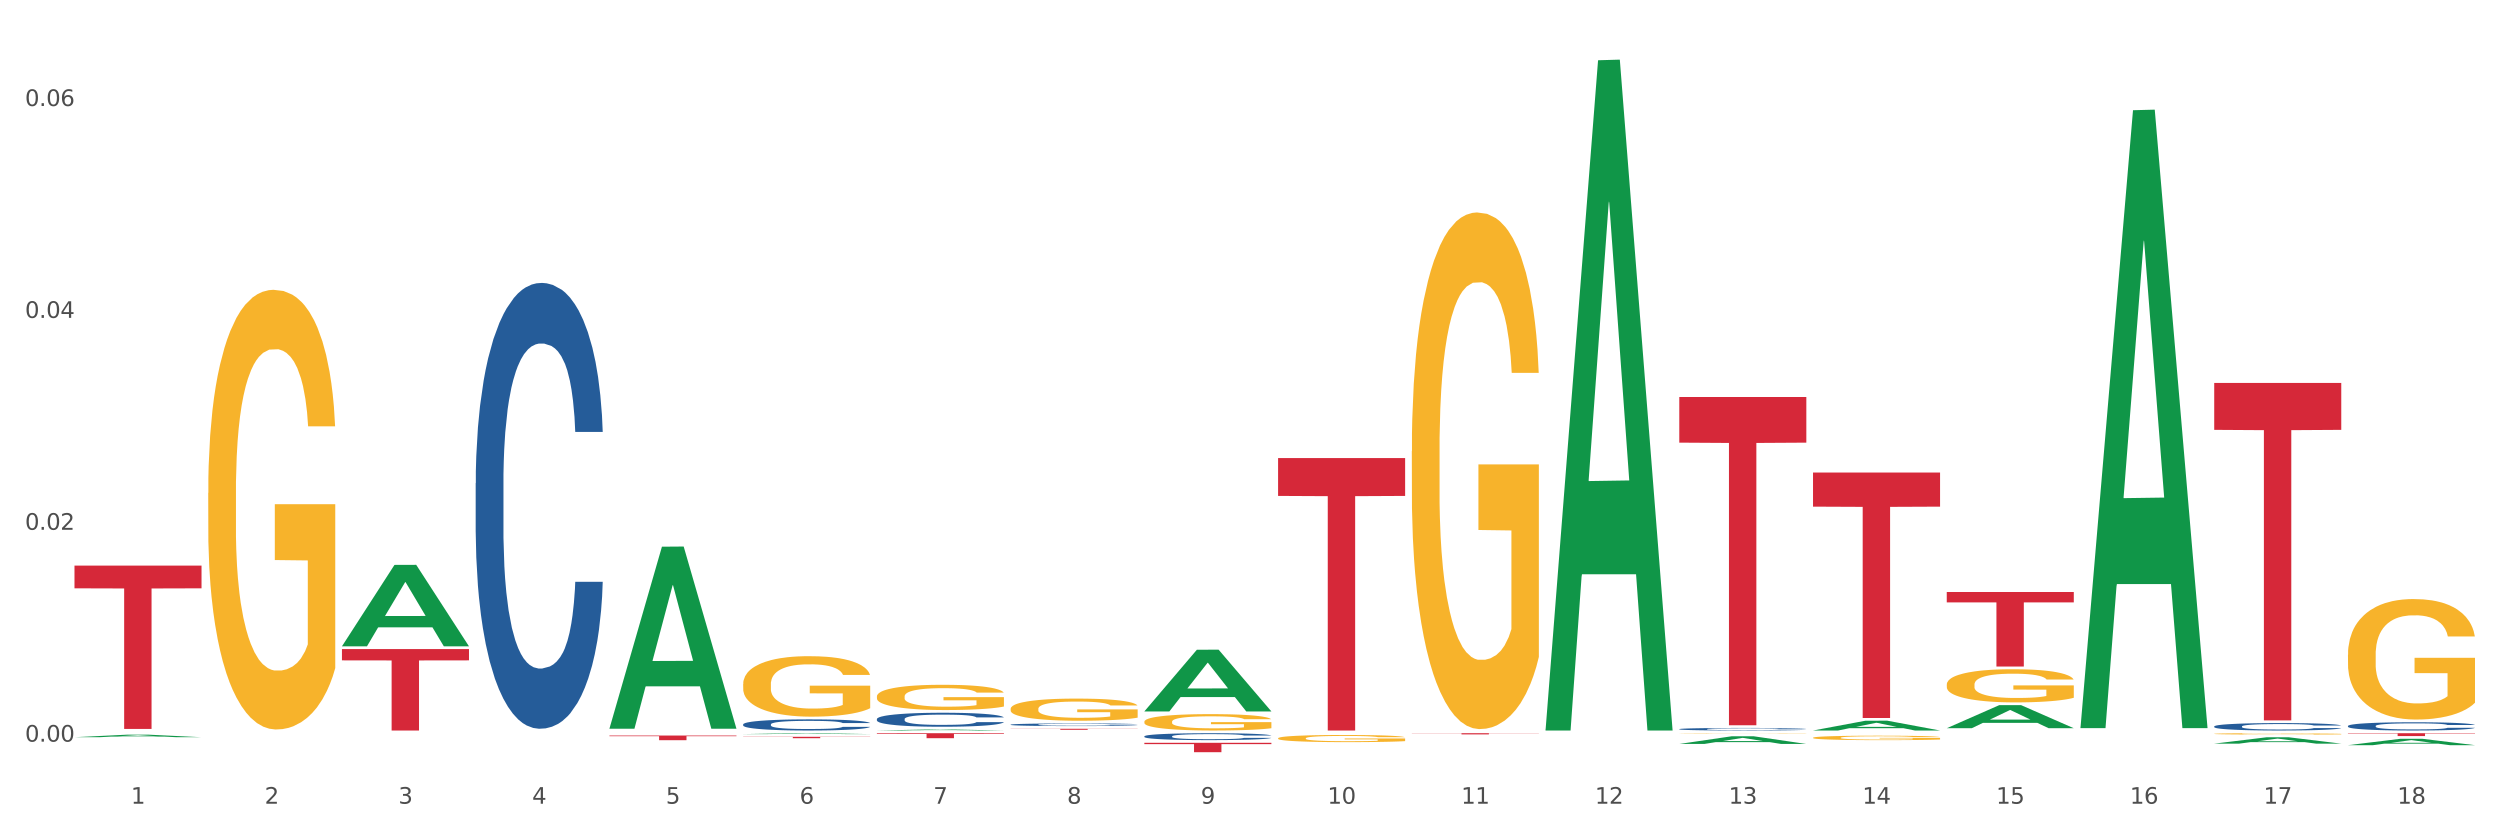 <?xml version="1.0" encoding="utf-8" standalone="no"?>
<!DOCTYPE svg PUBLIC "-//W3C//DTD SVG 1.1//EN"
  "http://www.w3.org/Graphics/SVG/1.1/DTD/svg11.dtd">
<svg xmlns:xlink="http://www.w3.org/1999/xlink" width="1080pt" height="360pt" viewBox="0 0 1080 360" xmlns="http://www.w3.org/2000/svg" version="1.1">
 <rect x="0" y="0" width="1080" height="360" fill="#333333" stroke="none"/>
 <defs>
  <style type="text/css">*{stroke-linejoin: round; stroke-linecap: butt}</style>
 </defs>
 <g id="figure_1">
  <g id="patch_1">
   <path d="M 0 360 
L 1080 360 
L 1080 0 
L 0 0 
z
" style="fill: #ffffff; stroke: #ffffff; stroke-linejoin: miter"/>
  </g>
  <g id="axes_1">
   <g id="matplotlib.axis_1">
    <g id="xtick_1">
     <g id="text_1">
      <!-- 1 -->
      <g style="fill: #4d4d4d" transform="translate(56.563 347.204) scale(0.096 -0.096)">
       <defs>
        <path id="DejaVuSans-31" d="M 794 531 
L 1825 531 
L 1825 4091 
L 703 3866 
L 703 4441 
L 1819 4666 
L 2450 4666 
L 2450 531 
L 3481 531 
L 3481 0 
L 794 0 
L 794 531 
z
" transform="scale(0.016)"/>
       </defs>
       <use xlink:href="#DejaVuSans-31"/>
      </g>
     </g>
    </g>
    <g id="xtick_2">
     <g id="text_2">
      <!-- 2 -->
      <g style="fill: #4d4d4d" transform="translate(114.336 347.204) scale(0.096 -0.096)">
       <defs>
        <path id="DejaVuSans-32" d="M 1228 531 
L 3431 531 
L 3431 0 
L 469 0 
L 469 531 
Q 828 903 1448 1529 
Q 2069 2156 2228 2338 
Q 2531 2678 2651 2914 
Q 2772 3150 2772 3378 
Q 2772 3750 2511 3984 
Q 2250 4219 1831 4219 
Q 1534 4219 1204 4116 
Q 875 4013 500 3803 
L 500 4441 
Q 881 4594 1212 4672 
Q 1544 4750 1819 4750 
Q 2544 4750 2975 4387 
Q 3406 4025 3406 3419 
Q 3406 3131 3298 2873 
Q 3191 2616 2906 2266 
Q 2828 2175 2409 1742 
Q 1991 1309 1228 531 
z
" transform="scale(0.016)"/>
       </defs>
       <use xlink:href="#DejaVuSans-32"/>
      </g>
     </g>
    </g>
    <g id="xtick_3">
     <g id="text_3">
      <!-- 3 -->
      <g style="fill: #4d4d4d" transform="translate(172.109 347.204) scale(0.096 -0.096)">
       <defs>
        <path id="DejaVuSans-33" d="M 2597 2516 
Q 3050 2419 3304 2112 
Q 3559 1806 3559 1356 
Q 3559 666 3084 287 
Q 2609 -91 1734 -91 
Q 1441 -91 1130 -33 
Q 819 25 488 141 
L 488 750 
Q 750 597 1062 519 
Q 1375 441 1716 441 
Q 2309 441 2620 675 
Q 2931 909 2931 1356 
Q 2931 1769 2642 2001 
Q 2353 2234 1838 2234 
L 1294 2234 
L 1294 2753 
L 1863 2753 
Q 2328 2753 2575 2939 
Q 2822 3125 2822 3475 
Q 2822 3834 2567 4026 
Q 2313 4219 1838 4219 
Q 1578 4219 1281 4162 
Q 984 4106 628 3988 
L 628 4550 
Q 988 4650 1302 4700 
Q 1616 4750 1894 4750 
Q 2613 4750 3031 4423 
Q 3450 4097 3450 3541 
Q 3450 3153 3228 2886 
Q 3006 2619 2597 2516 
z
" transform="scale(0.016)"/>
       </defs>
       <use xlink:href="#DejaVuSans-33"/>
      </g>
     </g>
    </g>
    <g id="xtick_4">
     <g id="text_4">
      <!-- 4 -->
      <g style="fill: #4d4d4d" transform="translate(229.882 347.204) scale(0.096 -0.096)">
       <defs>
        <path id="DejaVuSans-34" d="M 2419 4116 
L 825 1625 
L 2419 1625 
L 2419 4116 
z
M 2253 4666 
L 3047 4666 
L 3047 1625 
L 3713 1625 
L 3713 1100 
L 3047 1100 
L 3047 0 
L 2419 0 
L 2419 1100 
L 313 1100 
L 313 1709 
L 2253 4666 
z
" transform="scale(0.016)"/>
       </defs>
       <use xlink:href="#DejaVuSans-34"/>
      </g>
     </g>
    </g>
    <g id="xtick_5">
     <g id="text_5">
      <!-- 5 -->
      <g style="fill: #4d4d4d" transform="translate(287.655 347.204) scale(0.096 -0.096)">
       <defs>
        <path id="DejaVuSans-35" d="M 691 4666 
L 3169 4666 
L 3169 4134 
L 1269 4134 
L 1269 2991 
Q 1406 3038 1543 3061 
Q 1681 3084 1819 3084 
Q 2600 3084 3056 2656 
Q 3513 2228 3513 1497 
Q 3513 744 3044 326 
Q 2575 -91 1722 -91 
Q 1428 -91 1123 -41 
Q 819 9 494 109 
L 494 744 
Q 775 591 1075 516 
Q 1375 441 1709 441 
Q 2250 441 2565 725 
Q 2881 1009 2881 1497 
Q 2881 1984 2565 2268 
Q 2250 2553 1709 2553 
Q 1456 2553 1204 2497 
Q 953 2441 691 2322 
L 691 4666 
z
" transform="scale(0.016)"/>
       </defs>
       <use xlink:href="#DejaVuSans-35"/>
      </g>
     </g>
    </g>
    <g id="xtick_6">
     <g id="text_6">
      <!-- 6 -->
      <g style="fill: #4d4d4d" transform="translate(345.428 347.204) scale(0.096 -0.096)">
       <defs>
        <path id="DejaVuSans-36" d="M 2113 2584 
Q 1688 2584 1439 2293 
Q 1191 2003 1191 1497 
Q 1191 994 1439 701 
Q 1688 409 2113 409 
Q 2538 409 2786 701 
Q 3034 994 3034 1497 
Q 3034 2003 2786 2293 
Q 2538 2584 2113 2584 
z
M 3366 4563 
L 3366 3988 
Q 3128 4100 2886 4159 
Q 2644 4219 2406 4219 
Q 1781 4219 1451 3797 
Q 1122 3375 1075 2522 
Q 1259 2794 1537 2939 
Q 1816 3084 2150 3084 
Q 2853 3084 3261 2657 
Q 3669 2231 3669 1497 
Q 3669 778 3244 343 
Q 2819 -91 2113 -91 
Q 1303 -91 875 529 
Q 447 1150 447 2328 
Q 447 3434 972 4092 
Q 1497 4750 2381 4750 
Q 2619 4750 2861 4703 
Q 3103 4656 3366 4563 
z
" transform="scale(0.016)"/>
       </defs>
       <use xlink:href="#DejaVuSans-36"/>
      </g>
     </g>
    </g>
    <g id="xtick_7">
     <g id="text_7">
      <!-- 7 -->
      <g style="fill: #4d4d4d" transform="translate(403.201 347.204) scale(0.096 -0.096)">
       <defs>
        <path id="DejaVuSans-37" d="M 525 4666 
L 3525 4666 
L 3525 4397 
L 1831 0 
L 1172 0 
L 2766 4134 
L 525 4134 
L 525 4666 
z
" transform="scale(0.016)"/>
       </defs>
       <use xlink:href="#DejaVuSans-37"/>
      </g>
     </g>
    </g>
    <g id="xtick_8">
     <g id="text_8">
      <!-- 8 -->
      <g style="fill: #4d4d4d" transform="translate(460.974 347.204) scale(0.096 -0.096)">
       <defs>
        <path id="DejaVuSans-38" d="M 2034 2216 
Q 1584 2216 1326 1975 
Q 1069 1734 1069 1313 
Q 1069 891 1326 650 
Q 1584 409 2034 409 
Q 2484 409 2743 651 
Q 3003 894 3003 1313 
Q 3003 1734 2745 1975 
Q 2488 2216 2034 2216 
z
M 1403 2484 
Q 997 2584 770 2862 
Q 544 3141 544 3541 
Q 544 4100 942 4425 
Q 1341 4750 2034 4750 
Q 2731 4750 3128 4425 
Q 3525 4100 3525 3541 
Q 3525 3141 3298 2862 
Q 3072 2584 2669 2484 
Q 3125 2378 3379 2068 
Q 3634 1759 3634 1313 
Q 3634 634 3220 271 
Q 2806 -91 2034 -91 
Q 1263 -91 848 271 
Q 434 634 434 1313 
Q 434 1759 690 2068 
Q 947 2378 1403 2484 
z
M 1172 3481 
Q 1172 3119 1398 2916 
Q 1625 2713 2034 2713 
Q 2441 2713 2670 2916 
Q 2900 3119 2900 3481 
Q 2900 3844 2670 4047 
Q 2441 4250 2034 4250 
Q 1625 4250 1398 4047 
Q 1172 3844 1172 3481 
z
" transform="scale(0.016)"/>
       </defs>
       <use xlink:href="#DejaVuSans-38"/>
      </g>
     </g>
    </g>
    <g id="xtick_9">
     <g id="text_9">
      <!-- 9 -->
      <g style="fill: #4d4d4d" transform="translate(518.747 347.204) scale(0.096 -0.096)">
       <defs>
        <path id="DejaVuSans-39" d="M 703 97 
L 703 672 
Q 941 559 1184 500 
Q 1428 441 1663 441 
Q 2288 441 2617 861 
Q 2947 1281 2994 2138 
Q 2813 1869 2534 1725 
Q 2256 1581 1919 1581 
Q 1219 1581 811 2004 
Q 403 2428 403 3163 
Q 403 3881 828 4315 
Q 1253 4750 1959 4750 
Q 2769 4750 3195 4129 
Q 3622 3509 3622 2328 
Q 3622 1225 3098 567 
Q 2575 -91 1691 -91 
Q 1453 -91 1209 -44 
Q 966 3 703 97 
z
M 1959 2075 
Q 2384 2075 2632 2365 
Q 2881 2656 2881 3163 
Q 2881 3666 2632 3958 
Q 2384 4250 1959 4250 
Q 1534 4250 1286 3958 
Q 1038 3666 1038 3163 
Q 1038 2656 1286 2365 
Q 1534 2075 1959 2075 
z
" transform="scale(0.016)"/>
       </defs>
       <use xlink:href="#DejaVuSans-39"/>
      </g>
     </g>
    </g>
    <g id="xtick_10">
     <g id="text_10">
      <!-- 10 -->
      <g style="fill: #4d4d4d" transform="translate(573.466 347.204) scale(0.096 -0.096)">
       <defs>
        <path id="DejaVuSans-30" d="M 2034 4250 
Q 1547 4250 1301 3770 
Q 1056 3291 1056 2328 
Q 1056 1369 1301 889 
Q 1547 409 2034 409 
Q 2525 409 2770 889 
Q 3016 1369 3016 2328 
Q 3016 3291 2770 3770 
Q 2525 4250 2034 4250 
z
M 2034 4750 
Q 2819 4750 3233 4129 
Q 3647 3509 3647 2328 
Q 3647 1150 3233 529 
Q 2819 -91 2034 -91 
Q 1250 -91 836 529 
Q 422 1150 422 2328 
Q 422 3509 836 4129 
Q 1250 4750 2034 4750 
z
" transform="scale(0.016)"/>
       </defs>
       <use xlink:href="#DejaVuSans-31"/>
       <use xlink:href="#DejaVuSans-30" transform="translate(63.623 0)"/>
      </g>
     </g>
    </g>
    <g id="xtick_11">
     <g id="text_11">
      <!-- 11 -->
      <g style="fill: #4d4d4d" transform="translate(631.239 347.204) scale(0.096 -0.096)">
       <use xlink:href="#DejaVuSans-31"/>
       <use xlink:href="#DejaVuSans-31" transform="translate(63.623 0)"/>
      </g>
     </g>
    </g>
    <g id="xtick_12">
     <g id="text_12">
      <!-- 12 -->
      <g style="fill: #4d4d4d" transform="translate(689.012 347.204) scale(0.096 -0.096)">
       <use xlink:href="#DejaVuSans-31"/>
       <use xlink:href="#DejaVuSans-32" transform="translate(63.623 0)"/>
      </g>
     </g>
    </g>
    <g id="xtick_13">
     <g id="text_13">
      <!-- 13 -->
      <g style="fill: #4d4d4d" transform="translate(746.785 347.204) scale(0.096 -0.096)">
       <use xlink:href="#DejaVuSans-31"/>
       <use xlink:href="#DejaVuSans-33" transform="translate(63.623 0)"/>
      </g>
     </g>
    </g>
    <g id="xtick_14">
     <g id="text_14">
      <!-- 14 -->
      <g style="fill: #4d4d4d" transform="translate(804.558 347.204) scale(0.096 -0.096)">
       <use xlink:href="#DejaVuSans-31"/>
       <use xlink:href="#DejaVuSans-34" transform="translate(63.623 0)"/>
      </g>
     </g>
    </g>
    <g id="xtick_15">
     <g id="text_15">
      <!-- 15 -->
      <g style="fill: #4d4d4d" transform="translate(862.331 347.204) scale(0.096 -0.096)">
       <use xlink:href="#DejaVuSans-31"/>
       <use xlink:href="#DejaVuSans-35" transform="translate(63.623 0)"/>
      </g>
     </g>
    </g>
    <g id="xtick_16">
     <g id="text_16">
      <!-- 16 -->
      <g style="fill: #4d4d4d" transform="translate(920.104 347.204) scale(0.096 -0.096)">
       <use xlink:href="#DejaVuSans-31"/>
       <use xlink:href="#DejaVuSans-36" transform="translate(63.623 0)"/>
      </g>
     </g>
    </g>
    <g id="xtick_17">
     <g id="text_17">
      <!-- 17 -->
      <g style="fill: #4d4d4d" transform="translate(977.877 347.204) scale(0.096 -0.096)">
       <use xlink:href="#DejaVuSans-31"/>
       <use xlink:href="#DejaVuSans-37" transform="translate(63.623 0)"/>
      </g>
     </g>
    </g>
    <g id="xtick_18">
     <g id="text_18">
      <!-- 18 -->
      <g style="fill: #4d4d4d" transform="translate(1035.65 347.204) scale(0.096 -0.096)">
       <use xlink:href="#DejaVuSans-31"/>
       <use xlink:href="#DejaVuSans-38" transform="translate(63.623 0)"/>
      </g>
     </g>
    </g>
    <g id="xtick_19"/>
    <g id="xtick_20"/>
    <g id="xtick_21"/>
    <g id="xtick_22"/>
    <g id="xtick_23"/>
    <g id="xtick_24"/>
    <g id="xtick_25"/>
    <g id="xtick_26"/>
    <g id="xtick_27"/>
    <g id="xtick_28"/>
    <g id="xtick_29"/>
    <g id="xtick_30"/>
    <g id="xtick_31"/>
    <g id="xtick_32"/>
    <g id="xtick_33"/>
    <g id="xtick_34"/>
    <g id="xtick_35"/>
   </g>
   <g id="matplotlib.axis_2">
    <g id="ytick_1">
     <g id="text_19">
      <!-- 0.00 -->
      <g style="fill: #4d4d4d" transform="translate(10.8 320.393) scale(0.096 -0.096)">
       <defs>
        <path id="DejaVuSans-2e" d="M 684 794 
L 1344 794 
L 1344 0 
L 684 0 
L 684 794 
z
" transform="scale(0.016)"/>
       </defs>
       <use xlink:href="#DejaVuSans-30"/>
       <use xlink:href="#DejaVuSans-2e" transform="translate(63.623 0)"/>
       <use xlink:href="#DejaVuSans-30" transform="translate(95.41 0)"/>
       <use xlink:href="#DejaVuSans-30" transform="translate(159.033 0)"/>
      </g>
     </g>
    </g>
    <g id="ytick_2">
     <g id="text_20">
      <!-- 0.02 -->
      <g style="fill: #4d4d4d" transform="translate(10.8 228.86) scale(0.096 -0.096)">
       <use xlink:href="#DejaVuSans-30"/>
       <use xlink:href="#DejaVuSans-2e" transform="translate(63.623 0)"/>
       <use xlink:href="#DejaVuSans-30" transform="translate(95.41 0)"/>
       <use xlink:href="#DejaVuSans-32" transform="translate(159.033 0)"/>
      </g>
     </g>
    </g>
    <g id="ytick_3">
     <g id="text_21">
      <!-- 0.04 -->
      <g style="fill: #4d4d4d" transform="translate(10.8 137.327) scale(0.096 -0.096)">
       <use xlink:href="#DejaVuSans-30"/>
       <use xlink:href="#DejaVuSans-2e" transform="translate(63.623 0)"/>
       <use xlink:href="#DejaVuSans-30" transform="translate(95.41 0)"/>
       <use xlink:href="#DejaVuSans-34" transform="translate(159.033 0)"/>
      </g>
     </g>
    </g>
    <g id="ytick_4">
     <g id="text_22">
      <!-- 0.06 -->
      <g style="fill: #4d4d4d" transform="translate(10.8 45.794) scale(0.096 -0.096)">
       <use xlink:href="#DejaVuSans-30"/>
       <use xlink:href="#DejaVuSans-2e" transform="translate(63.623 0)"/>
       <use xlink:href="#DejaVuSans-30" transform="translate(95.41 0)"/>
       <use xlink:href="#DejaVuSans-36" transform="translate(159.033 0)"/>
      </g>
     </g>
    </g>
    <g id="ytick_5"/>
    <g id="ytick_6"/>
    <g id="ytick_7"/>
   </g>
   <g id="PolyCollection_1">
    <path d="M 32.175 318.475 
L 32.232 318.474 
L 54.864 317.38 
L 64.257 317.379 
L 87.059 318.477 
L 76.196 318.477 
L 71.273 318.222 
L 47.905 318.222 
L 47.735 318.226 
L 42.982 318.477 
L 32.175 318.477 
L 32.175 318.475 
L 50.847 318.069 
L 68.331 318.068 
L 59.674 317.613 
L 59.561 317.611 
L 59.447 317.614 
L 50.79 318.068 
L 50.847 318.069 
L 32.175 318.475 
z
" clip-path="url(#p8210c045f2)" style="fill: #109648"/>
    <path d="M 956.543 165.438 
L 1011.427 165.438 
L 1011.427 185.694 
L 989.837 185.831 
L 989.837 311.2 
L 978.002 311.2 
L 978.002 185.831 
L 956.543 185.694 
L 956.543 165.575 
L 956.543 165.438 
z
" clip-path="url(#p8210c045f2)" style="fill: #d62839"/>
    <path d="M 840.997 255.748 
L 895.881 255.748 
L 895.881 260.222 
L 874.291 260.252 
L 874.291 287.945 
L 862.456 287.945 
L 862.456 260.252 
L 840.997 260.222 
L 840.997 255.778 
L 840.997 255.748 
z
" clip-path="url(#p8210c045f2)" style="fill: #d62839"/>
    <path d="M 783.224 204.131 
L 838.108 204.131 
L 838.108 218.868 
L 816.519 218.967 
L 816.519 310.177 
L 804.683 310.177 
L 804.683 218.967 
L 783.224 218.868 
L 783.224 204.23 
L 783.224 204.131 
z
" clip-path="url(#p8210c045f2)" style="fill: #d62839"/>
    <path d="M 725.451 171.516 
L 780.335 171.516 
L 780.335 191.22 
L 758.746 191.354 
L 758.746 313.308 
L 746.91 313.308 
L 746.91 191.354 
L 725.451 191.22 
L 725.451 171.649 
L 725.451 171.516 
z
" clip-path="url(#p8210c045f2)" style="fill: #d62839"/>
    <path d="M 609.905 316.746 
L 664.789 316.746 
L 664.789 316.817 
L 643.2 316.817 
L 643.2 317.259 
L 631.364 317.259 
L 631.364 316.817 
L 609.905 316.817 
L 609.905 316.746 
L 609.905 316.746 
z
" clip-path="url(#p8210c045f2)" style="fill: #d62839"/>
    <path d="M 552.132 197.877 
L 607.016 197.877 
L 607.016 214.234 
L 585.427 214.344 
L 585.427 315.582 
L 573.591 315.582 
L 573.591 214.344 
L 552.132 214.234 
L 552.132 197.987 
L 552.132 197.877 
z
" clip-path="url(#p8210c045f2)" style="fill: #d62839"/>
    <path d="M 494.359 320.895 
L 549.243 320.895 
L 549.243 321.458 
L 527.654 321.462 
L 527.654 324.95 
L 515.818 324.95 
L 515.818 321.462 
L 494.359 321.458 
L 494.359 320.899 
L 494.359 320.895 
z
" clip-path="url(#p8210c045f2)" style="fill: #d62839"/>
    <path d="M 436.586 314.828 
L 491.47 314.828 
L 491.47 314.889 
L 469.881 314.89 
L 469.881 315.267 
L 458.045 315.267 
L 458.045 314.89 
L 436.586 314.889 
L 436.586 314.829 
L 436.586 314.828 
z
" clip-path="url(#p8210c045f2)" style="fill: #d62839"/>
    <path d="M 378.813 316.746 
L 433.697 316.746 
L 433.697 317.044 
L 412.108 317.046 
L 412.108 318.892 
L 400.272 318.892 
L 400.272 317.046 
L 378.813 317.044 
L 378.813 316.748 
L 378.813 316.746 
z
" clip-path="url(#p8210c045f2)" style="fill: #d62839"/>
    <path d="M 321.04 318.296 
L 375.924 318.296 
L 375.924 318.38 
L 354.335 318.381 
L 354.335 318.903 
L 342.499 318.903 
L 342.499 318.381 
L 321.04 318.38 
L 321.04 318.296 
L 321.04 318.296 
z
" clip-path="url(#p8210c045f2)" style="fill: #d62839"/>
    <path d="M 263.267 317.75 
L 318.151 317.75 
L 318.151 318.031 
L 296.562 318.033 
L 296.562 319.771 
L 284.726 319.771 
L 284.726 318.033 
L 263.267 318.031 
L 263.267 317.752 
L 263.267 317.75 
z
" clip-path="url(#p8210c045f2)" style="fill: #d62839"/>
    <path d="M 147.721 280.386 
L 202.605 280.386 
L 202.605 285.277 
L 181.016 285.31 
L 181.016 315.582 
L 169.18 315.582 
L 169.18 285.31 
L 147.721 285.277 
L 147.721 280.419 
L 147.721 280.386 
z
" clip-path="url(#p8210c045f2)" style="fill: #d62839"/>
    <path d="M 32.175 244.346 
L 87.059 244.346 
L 87.059 254.152 
L 65.47 254.218 
L 65.47 314.91 
L 53.635 314.91 
L 53.635 254.218 
L 32.175 254.152 
L 32.175 244.412 
L 32.175 244.346 
z
" clip-path="url(#p8210c045f2)" style="fill: #d62839"/>
    <path d="M 205.494 208.758 
L 205.559 208.583 
L 205.559 203.657 
L 205.753 196.973 
L 206.467 184.66 
L 207.375 175.337 
L 208.932 164.432 
L 209.776 159.858 
L 210.879 154.757 
L 213.149 146.49 
L 215.744 139.454 
L 217.561 135.584 
L 218.923 133.122 
L 221.972 128.724 
L 223.724 126.789 
L 225.54 125.206 
L 227.097 124.151 
L 229.692 122.919 
L 231.768 122.392 
L 234.169 122.216 
L 236.18 122.392 
L 238.84 123.095 
L 242.732 125.206 
L 244.224 126.437 
L 246.236 128.548 
L 248.312 131.363 
L 249.998 134.177 
L 251.945 138.223 
L 253.956 143.5 
L 255.902 150.184 
L 257.264 156.34 
L 258.367 162.849 
L 259.34 170.764 
L 260.054 179.383 
L 260.378 186.595 
L 248.506 186.595 
L 248.182 180.087 
L 247.533 173.051 
L 246.884 168.301 
L 246.171 164.432 
L 245.068 160.034 
L 244.095 157.22 
L 242.473 153.878 
L 240.981 151.767 
L 239.748 150.536 
L 238.256 149.48 
L 235.077 148.425 
L 232.806 148.425 
L 231.379 148.777 
L 229.627 149.656 
L 228.135 150.887 
L 226.384 152.998 
L 225.021 155.285 
L 223.659 158.275 
L 222.88 160.386 
L 221.713 164.256 
L 220.934 167.422 
L 219.896 172.875 
L 219.312 176.745 
L 218.274 186.771 
L 217.82 194.159 
L 217.626 199.26 
L 217.496 204.889 
L 217.496 232.329 
L 217.885 244.642 
L 218.209 249.919 
L 218.728 255.9 
L 219.702 263.639 
L 221.129 271.203 
L 222.621 276.656 
L 223.854 279.998 
L 225.021 282.46 
L 226.189 284.395 
L 227.616 286.154 
L 228.784 287.21 
L 230.536 288.265 
L 232.612 288.793 
L 234.234 288.793 
L 237.542 287.913 
L 239.034 287.034 
L 240.462 285.802 
L 242.019 283.868 
L 243.251 281.757 
L 243.965 280.174 
L 245.133 276.832 
L 246.041 273.314 
L 246.819 269.268 
L 247.338 265.75 
L 247.922 260.473 
L 248.376 254.492 
L 248.506 251.326 
L 260.378 251.326 
L 260.119 257.659 
L 259.665 263.815 
L 258.756 272.082 
L 258.043 276.832 
L 256.94 282.636 
L 255.772 287.561 
L 254.15 293.014 
L 252.658 297.06 
L 251.101 300.578 
L 249.414 303.744 
L 246.365 308.142 
L 245.262 309.373 
L 242.927 311.484 
L 241.11 312.715 
L 238.45 313.946 
L 235.726 314.65 
L 232.871 314.826 
L 230.341 314.474 
L 227.551 313.419 
L 225.8 312.363 
L 223.854 310.78 
L 221.583 308.318 
L 219.442 305.327 
L 217.431 301.809 
L 215.55 297.764 
L 213.798 293.19 
L 211.527 285.627 
L 209.841 278.239 
L 208.608 271.379 
L 207.765 265.574 
L 206.921 258.186 
L 206.467 253.085 
L 205.753 240.772 
L 205.494 229.339 
L 205.494 208.758 
z
" clip-path="url(#p8210c045f2)" style="fill: #255c99"/>
    <path d="M 321.04 312.928 
L 321.105 312.924 
L 321.105 312.801 
L 321.299 312.634 
L 322.013 312.326 
L 322.921 312.092 
L 324.478 311.82 
L 325.322 311.705 
L 326.425 311.578 
L 328.695 311.371 
L 331.29 311.195 
L 333.107 311.098 
L 334.469 311.036 
L 337.518 310.926 
L 339.27 310.878 
L 341.086 310.838 
L 342.643 310.812 
L 345.238 310.781 
L 347.314 310.768 
L 349.715 310.764 
L 351.726 310.768 
L 354.386 310.786 
L 358.278 310.838 
L 359.77 310.869 
L 361.781 310.922 
L 363.857 310.992 
L 365.544 311.063 
L 367.49 311.164 
L 369.502 311.296 
L 371.448 311.463 
L 372.81 311.617 
L 373.913 311.78 
L 374.886 311.978 
L 375.6 312.194 
L 375.924 312.374 
L 364.052 312.374 
L 363.728 312.211 
L 363.079 312.035 
L 362.43 311.916 
L 361.717 311.82 
L 360.614 311.71 
L 359.641 311.639 
L 358.019 311.556 
L 356.527 311.503 
L 355.294 311.472 
L 353.802 311.446 
L 350.623 311.419 
L 348.352 311.419 
L 346.925 311.428 
L 345.173 311.45 
L 343.681 311.481 
L 341.93 311.534 
L 340.567 311.591 
L 339.205 311.666 
L 338.426 311.718 
L 337.259 311.815 
L 336.48 311.894 
L 335.442 312.031 
L 334.858 312.128 
L 333.82 312.378 
L 333.366 312.563 
L 333.172 312.691 
L 333.042 312.832 
L 333.042 313.518 
L 333.431 313.826 
L 333.755 313.958 
L 334.274 314.108 
L 335.248 314.301 
L 336.675 314.49 
L 338.167 314.627 
L 339.4 314.71 
L 340.567 314.772 
L 341.735 314.82 
L 343.162 314.864 
L 344.33 314.891 
L 346.082 314.917 
L 348.158 314.93 
L 349.78 314.93 
L 353.088 314.908 
L 354.58 314.886 
L 356.008 314.856 
L 357.565 314.807 
L 358.797 314.754 
L 359.511 314.715 
L 360.679 314.631 
L 361.587 314.543 
L 362.365 314.442 
L 362.884 314.354 
L 363.468 314.222 
L 363.922 314.072 
L 364.052 313.993 
L 375.924 313.993 
L 375.665 314.152 
L 375.211 314.306 
L 374.302 314.512 
L 373.589 314.631 
L 372.486 314.776 
L 371.318 314.9 
L 369.696 315.036 
L 368.204 315.137 
L 366.647 315.225 
L 364.96 315.304 
L 361.911 315.414 
L 360.808 315.445 
L 358.473 315.498 
L 356.656 315.529 
L 353.996 315.56 
L 351.272 315.577 
L 348.417 315.582 
L 345.887 315.573 
L 343.097 315.546 
L 341.346 315.52 
L 339.4 315.48 
L 337.129 315.419 
L 334.988 315.344 
L 332.977 315.256 
L 331.096 315.155 
L 329.344 315.04 
L 327.073 314.851 
L 325.387 314.666 
L 324.154 314.495 
L 323.311 314.35 
L 322.467 314.165 
L 322.013 314.037 
L 321.299 313.729 
L 321.04 313.443 
L 321.04 312.928 
z
" clip-path="url(#p8210c045f2)" style="fill: #255c99"/>
    <path d="M 378.813 310.626 
L 378.878 310.621 
L 378.878 310.466 
L 379.072 310.256 
L 379.786 309.869 
L 380.694 309.576 
L 382.251 309.233 
L 383.095 309.089 
L 384.198 308.929 
L 386.468 308.669 
L 389.063 308.448 
L 390.88 308.327 
L 392.242 308.249 
L 395.291 308.111 
L 397.043 308.05 
L 398.859 308 
L 400.416 307.967 
L 403.011 307.929 
L 405.087 307.912 
L 407.488 307.906 
L 409.499 307.912 
L 412.159 307.934 
L 416.051 308 
L 417.543 308.039 
L 419.554 308.105 
L 421.63 308.194 
L 423.317 308.282 
L 425.263 308.409 
L 427.275 308.575 
L 429.221 308.785 
L 430.583 308.979 
L 431.686 309.183 
L 432.659 309.432 
L 433.373 309.703 
L 433.697 309.93 
L 421.825 309.93 
L 421.501 309.725 
L 420.852 309.504 
L 420.203 309.355 
L 419.49 309.233 
L 418.387 309.095 
L 417.414 309.007 
L 415.792 308.901 
L 414.3 308.835 
L 413.067 308.796 
L 411.575 308.763 
L 408.396 308.73 
L 406.125 308.73 
L 404.698 308.741 
L 402.946 308.769 
L 401.454 308.808 
L 399.703 308.874 
L 398.34 308.946 
L 396.978 309.04 
L 396.199 309.106 
L 395.032 309.228 
L 394.253 309.327 
L 393.215 309.499 
L 392.631 309.62 
L 391.593 309.935 
L 391.139 310.167 
L 390.945 310.328 
L 390.815 310.505 
L 390.815 311.367 
L 391.204 311.754 
L 391.528 311.92 
L 392.047 312.108 
L 393.021 312.351 
L 394.448 312.589 
L 395.94 312.76 
L 397.173 312.865 
L 398.34 312.943 
L 399.508 313.003 
L 400.935 313.059 
L 402.103 313.092 
L 403.855 313.125 
L 405.931 313.142 
L 407.553 313.142 
L 410.861 313.114 
L 412.353 313.086 
L 413.781 313.048 
L 415.338 312.987 
L 416.57 312.921 
L 417.284 312.871 
L 418.452 312.766 
L 419.36 312.655 
L 420.138 312.528 
L 420.657 312.417 
L 421.241 312.252 
L 421.695 312.064 
L 421.825 311.964 
L 433.697 311.964 
L 433.438 312.163 
L 432.984 312.357 
L 432.075 312.616 
L 431.362 312.766 
L 430.259 312.948 
L 429.091 313.103 
L 427.469 313.274 
L 425.977 313.401 
L 424.42 313.512 
L 422.733 313.612 
L 419.684 313.75 
L 418.581 313.788 
L 416.246 313.855 
L 414.429 313.893 
L 411.769 313.932 
L 409.045 313.954 
L 406.19 313.96 
L 403.66 313.949 
L 400.87 313.916 
L 399.119 313.882 
L 397.173 313.833 
L 394.902 313.755 
L 392.761 313.661 
L 390.75 313.551 
L 388.869 313.424 
L 387.117 313.28 
L 384.846 313.042 
L 383.16 312.81 
L 381.927 312.594 
L 381.084 312.412 
L 380.24 312.18 
L 379.786 312.019 
L 379.072 311.632 
L 378.813 311.273 
L 378.813 310.626 
z
" clip-path="url(#p8210c045f2)" style="fill: #255c99"/>
    <path d="M 436.586 313.037 
L 436.651 313.036 
L 436.651 313.007 
L 436.845 312.967 
L 437.559 312.894 
L 438.467 312.839 
L 440.024 312.774 
L 440.868 312.747 
L 441.97 312.717 
L 444.241 312.668 
L 446.836 312.627 
L 448.653 312.604 
L 450.015 312.589 
L 453.064 312.563 
L 454.816 312.552 
L 456.632 312.542 
L 458.189 312.536 
L 460.784 312.529 
L 462.86 312.526 
L 465.261 312.525 
L 467.272 312.526 
L 469.932 312.53 
L 473.824 312.542 
L 475.316 312.549 
L 477.327 312.562 
L 479.403 312.579 
L 481.09 312.595 
L 483.036 312.619 
L 485.048 312.65 
L 486.994 312.69 
L 488.356 312.726 
L 489.459 312.765 
L 490.432 312.812 
L 491.146 312.863 
L 491.47 312.906 
L 479.598 312.906 
L 479.274 312.867 
L 478.625 312.825 
L 477.976 312.797 
L 477.263 312.774 
L 476.16 312.748 
L 475.187 312.732 
L 473.565 312.712 
L 472.073 312.699 
L 470.84 312.692 
L 469.348 312.686 
L 466.169 312.68 
L 463.898 312.68 
L 462.471 312.682 
L 460.719 312.687 
L 459.227 312.694 
L 457.476 312.707 
L 456.113 312.72 
L 454.751 312.738 
L 453.972 312.75 
L 452.805 312.773 
L 452.026 312.792 
L 450.988 312.824 
L 450.404 312.847 
L 449.366 312.907 
L 448.912 312.95 
L 448.718 312.98 
L 448.588 313.014 
L 448.588 313.176 
L 448.977 313.249 
L 449.301 313.28 
L 449.82 313.316 
L 450.794 313.362 
L 452.221 313.406 
L 453.713 313.439 
L 454.946 313.458 
L 456.113 313.473 
L 457.281 313.484 
L 458.708 313.495 
L 459.876 313.501 
L 461.628 313.507 
L 463.704 313.51 
L 465.326 313.51 
L 468.634 313.505 
L 470.126 313.5 
L 471.554 313.493 
L 473.111 313.481 
L 474.343 313.469 
L 475.057 313.459 
L 476.225 313.44 
L 477.133 313.419 
L 477.911 313.395 
L 478.43 313.374 
L 479.014 313.343 
L 479.468 313.307 
L 479.598 313.289 
L 491.47 313.289 
L 491.211 313.326 
L 490.757 313.363 
L 489.848 313.411 
L 489.135 313.44 
L 488.032 313.474 
L 486.864 313.503 
L 485.242 313.535 
L 483.75 313.559 
L 482.193 313.58 
L 480.506 313.599 
L 477.457 313.625 
L 476.354 313.632 
L 474.019 313.645 
L 472.202 313.652 
L 469.542 313.659 
L 466.818 313.663 
L 463.963 313.664 
L 461.433 313.662 
L 458.643 313.656 
L 456.892 313.65 
L 454.946 313.641 
L 452.675 313.626 
L 450.534 313.608 
L 448.523 313.587 
L 446.642 313.563 
L 444.89 313.536 
L 442.619 313.492 
L 440.932 313.448 
L 439.7 313.407 
L 438.856 313.373 
L 438.013 313.329 
L 437.559 313.299 
L 436.845 313.226 
L 436.586 313.159 
L 436.586 313.037 
z
" clip-path="url(#p8210c045f2)" style="fill: #255c99"/>
    <path d="M 378.813 300.871 
L 378.878 300.861 
L 378.878 300.502 
L 379.007 300.193 
L 379.655 299.445 
L 380.627 298.827 
L 381.34 298.498 
L 382.053 298.229 
L 382.895 297.959 
L 383.932 297.68 
L 385.811 297.272 
L 386.977 297.062 
L 388.403 296.843 
L 390.995 296.524 
L 392.874 296.344 
L 394.818 296.195 
L 397.993 296.015 
L 400.067 295.936 
L 402.27 295.876 
L 404.927 295.836 
L 406.935 295.826 
L 411.342 295.856 
L 415.1 295.946 
L 416.914 296.015 
L 419.247 296.135 
L 420.478 296.215 
L 422.487 296.374 
L 424.561 296.584 
L 425.986 296.763 
L 428.125 297.102 
L 429.745 297.441 
L 431.235 297.86 
L 432.012 298.149 
L 432.596 298.418 
L 433.114 298.727 
L 433.632 299.216 
L 421.969 299.216 
L 421.515 298.867 
L 420.802 298.538 
L 419.766 298.219 
L 418.858 298.019 
L 417.303 297.77 
L 415.878 297.611 
L 414.387 297.491 
L 412.573 297.391 
L 411.147 297.341 
L 409.139 297.301 
L 405.186 297.311 
L 402.529 297.391 
L 400.715 297.491 
L 399.548 297.581 
L 398.512 297.68 
L 397.345 297.82 
L 395.984 298.029 
L 395.013 298.219 
L 394.041 298.458 
L 393.263 298.697 
L 392.55 298.976 
L 391.967 299.275 
L 391.513 299.584 
L 391.125 299.963 
L 390.801 300.591 
L 390.801 301.957 
L 390.93 302.266 
L 391.254 302.675 
L 391.643 302.984 
L 392.291 303.353 
L 392.874 303.602 
L 393.976 303.961 
L 395.207 304.26 
L 396.179 304.45 
L 397.151 304.609 
L 398.836 304.828 
L 400.715 305.008 
L 402.335 305.117 
L 404.538 305.217 
L 406.028 305.257 
L 407.324 305.277 
L 410.499 305.277 
L 412.767 305.247 
L 415.294 305.177 
L 417.238 305.088 
L 418.858 304.978 
L 420.673 304.798 
L 421.839 304.629 
L 421.839 302.545 
L 407.583 302.535 
L 407.583 301.15 
L 433.697 301.15 
L 433.697 305.217 
L 432.596 305.427 
L 431.364 305.616 
L 430.068 305.785 
L 428.125 305.995 
L 425.792 306.194 
L 423.718 306.334 
L 421.515 306.453 
L 418.923 306.563 
L 415.554 306.663 
L 413.48 306.703 
L 410.888 306.732 
L 407.843 306.742 
L 405.186 306.723 
L 402.594 306.673 
L 399.872 306.583 
L 397.216 306.453 
L 395.207 306.324 
L 393.198 306.164 
L 391.06 305.955 
L 389.375 305.755 
L 388.079 305.576 
L 386.654 305.347 
L 385.098 305.048 
L 383.932 304.778 
L 382.895 304.499 
L 381.794 304.14 
L 381.016 303.831 
L 380.238 303.443 
L 379.785 303.153 
L 379.266 302.705 
L 378.878 302.077 
L 378.813 300.871 
z
" clip-path="url(#p8210c045f2)" style="fill: #f7b32b"/>
    <path d="M 436.586 306.213 
L 436.651 306.204 
L 436.651 305.889 
L 436.78 305.618 
L 437.428 304.963 
L 438.4 304.421 
L 439.113 304.132 
L 439.826 303.896 
L 440.668 303.66 
L 441.705 303.416 
L 443.584 303.057 
L 444.75 302.874 
L 446.176 302.682 
L 448.768 302.402 
L 450.647 302.244 
L 452.591 302.113 
L 455.766 301.956 
L 457.84 301.886 
L 460.043 301.834 
L 462.7 301.799 
L 464.708 301.79 
L 469.115 301.816 
L 472.873 301.895 
L 474.687 301.956 
L 477.02 302.061 
L 478.251 302.131 
L 480.26 302.271 
L 482.334 302.454 
L 483.759 302.612 
L 485.898 302.909 
L 487.517 303.206 
L 489.008 303.573 
L 489.785 303.826 
L 490.369 304.062 
L 490.887 304.333 
L 491.405 304.762 
L 479.742 304.762 
L 479.288 304.456 
L 478.575 304.167 
L 477.539 303.888 
L 476.631 303.713 
L 475.076 303.494 
L 473.651 303.355 
L 472.16 303.25 
L 470.346 303.162 
L 468.92 303.119 
L 466.912 303.084 
L 462.959 303.092 
L 460.302 303.162 
L 458.488 303.25 
L 457.321 303.328 
L 456.285 303.416 
L 455.118 303.538 
L 453.757 303.722 
L 452.785 303.888 
L 451.814 304.097 
L 451.036 304.307 
L 450.323 304.552 
L 449.74 304.814 
L 449.286 305.085 
L 448.898 305.417 
L 448.574 305.968 
L 448.574 307.165 
L 448.703 307.436 
L 449.027 307.795 
L 449.416 308.065 
L 450.064 308.389 
L 450.647 308.607 
L 451.749 308.922 
L 452.98 309.184 
L 453.952 309.35 
L 454.924 309.49 
L 456.609 309.682 
L 458.488 309.84 
L 460.108 309.936 
L 462.311 310.023 
L 463.801 310.058 
L 465.097 310.076 
L 468.272 310.076 
L 470.54 310.05 
L 473.067 309.988 
L 475.011 309.91 
L 476.631 309.814 
L 478.446 309.656 
L 479.612 309.508 
L 479.612 307.681 
L 465.356 307.672 
L 465.356 306.457 
L 491.47 306.457 
L 491.47 310.023 
L 490.369 310.207 
L 489.137 310.373 
L 487.841 310.522 
L 485.898 310.705 
L 483.565 310.88 
L 481.491 311.002 
L 479.288 311.107 
L 476.696 311.203 
L 473.327 311.291 
L 471.253 311.326 
L 468.661 311.352 
L 465.616 311.361 
L 462.959 311.343 
L 460.367 311.299 
L 457.645 311.221 
L 454.989 311.107 
L 452.98 310.993 
L 450.971 310.854 
L 448.833 310.67 
L 447.148 310.495 
L 445.852 310.338 
L 444.426 310.137 
L 442.871 309.875 
L 441.705 309.639 
L 440.668 309.394 
L 439.567 309.079 
L 438.789 308.808 
L 438.011 308.468 
L 437.558 308.214 
L 437.039 307.821 
L 436.651 307.27 
L 436.586 306.213 
z
" clip-path="url(#p8210c045f2)" style="fill: #f7b32b"/>
    <path d="M 494.359 311.775 
L 494.424 311.768 
L 494.424 311.535 
L 494.553 311.335 
L 495.201 310.85 
L 496.173 310.45 
L 496.886 310.236 
L 497.599 310.062 
L 498.441 309.887 
L 499.478 309.706 
L 501.357 309.441 
L 502.523 309.306 
L 503.949 309.163 
L 506.541 308.957 
L 508.42 308.84 
L 510.364 308.743 
L 513.539 308.627 
L 515.613 308.575 
L 517.816 308.536 
L 520.473 308.511 
L 522.481 308.504 
L 526.888 308.523 
L 530.646 308.582 
L 532.46 308.627 
L 534.793 308.704 
L 536.024 308.756 
L 538.033 308.86 
L 540.107 308.995 
L 541.532 309.112 
L 543.671 309.331 
L 545.29 309.551 
L 546.781 309.823 
L 547.558 310.01 
L 548.142 310.185 
L 548.66 310.385 
L 549.178 310.702 
L 537.515 310.702 
L 537.061 310.475 
L 536.348 310.262 
L 535.311 310.055 
L 534.404 309.926 
L 532.849 309.764 
L 531.424 309.661 
L 529.933 309.583 
L 528.119 309.519 
L 526.693 309.487 
L 524.685 309.461 
L 520.732 309.467 
L 518.075 309.519 
L 516.261 309.583 
L 515.094 309.642 
L 514.058 309.706 
L 512.891 309.797 
L 511.53 309.933 
L 510.558 310.055 
L 509.586 310.21 
L 508.809 310.366 
L 508.096 310.547 
L 507.513 310.74 
L 507.059 310.941 
L 506.671 311.186 
L 506.347 311.594 
L 506.347 312.479 
L 506.476 312.68 
L 506.8 312.945 
L 507.189 313.145 
L 507.837 313.384 
L 508.42 313.546 
L 509.522 313.778 
L 510.753 313.972 
L 511.725 314.095 
L 512.697 314.198 
L 514.382 314.341 
L 516.261 314.457 
L 517.881 314.528 
L 520.084 314.593 
L 521.574 314.619 
L 522.87 314.632 
L 526.045 314.632 
L 528.313 314.612 
L 530.84 314.567 
L 532.784 314.509 
L 534.404 314.438 
L 536.219 314.321 
L 537.385 314.211 
L 537.385 312.861 
L 523.129 312.854 
L 523.129 311.956 
L 549.243 311.956 
L 549.243 314.593 
L 548.142 314.729 
L 546.91 314.851 
L 545.614 314.961 
L 543.671 315.097 
L 541.338 315.226 
L 539.264 315.317 
L 537.061 315.394 
L 534.469 315.465 
L 531.1 315.53 
L 529.026 315.556 
L 526.434 315.575 
L 523.389 315.582 
L 520.732 315.569 
L 518.14 315.536 
L 515.418 315.478 
L 512.762 315.394 
L 510.753 315.31 
L 508.744 315.207 
L 506.606 315.071 
L 504.921 314.942 
L 503.625 314.825 
L 502.199 314.677 
L 500.644 314.483 
L 499.478 314.308 
L 498.441 314.127 
L 497.34 313.895 
L 496.562 313.694 
L 495.784 313.442 
L 495.331 313.255 
L 494.812 312.964 
L 494.424 312.557 
L 494.359 311.775 
z
" clip-path="url(#p8210c045f2)" style="fill: #f7b32b"/>
    <path d="M 552.132 318.943 
L 552.197 318.94 
L 552.197 318.838 
L 552.326 318.751 
L 552.974 318.539 
L 553.946 318.364 
L 554.659 318.271 
L 555.372 318.195 
L 556.214 318.119 
L 557.251 318.04 
L 559.13 317.924 
L 560.296 317.865 
L 561.722 317.803 
L 564.314 317.713 
L 566.193 317.662 
L 568.137 317.62 
L 571.312 317.569 
L 573.386 317.546 
L 575.589 317.529 
L 578.246 317.518 
L 580.254 317.515 
L 584.661 317.524 
L 588.419 317.549 
L 590.233 317.569 
L 592.566 317.603 
L 593.797 317.625 
L 595.806 317.67 
L 597.88 317.73 
L 599.305 317.78 
L 601.443 317.876 
L 603.063 317.972 
L 604.554 318.091 
L 605.331 318.173 
L 605.915 318.249 
L 606.433 318.336 
L 606.951 318.474 
L 595.288 318.474 
L 594.834 318.376 
L 594.121 318.283 
L 593.084 318.192 
L 592.177 318.136 
L 590.622 318.065 
L 589.197 318.02 
L 587.706 317.986 
L 585.892 317.958 
L 584.466 317.944 
L 582.458 317.933 
L 578.505 317.936 
L 575.848 317.958 
L 574.034 317.986 
L 572.867 318.012 
L 571.831 318.04 
L 570.664 318.079 
L 569.303 318.139 
L 568.331 318.192 
L 567.359 318.26 
L 566.582 318.328 
L 565.869 318.407 
L 565.286 318.491 
L 564.832 318.579 
L 564.444 318.686 
L 564.12 318.864 
L 564.12 319.25 
L 564.249 319.338 
L 564.573 319.453 
L 564.962 319.541 
L 565.61 319.645 
L 566.193 319.716 
L 567.295 319.817 
L 568.526 319.902 
L 569.498 319.955 
L 570.47 320.001 
L 572.155 320.063 
L 574.034 320.113 
L 575.654 320.144 
L 577.857 320.173 
L 579.347 320.184 
L 580.643 320.19 
L 583.818 320.19 
L 586.086 320.181 
L 588.613 320.161 
L 590.557 320.136 
L 592.177 320.105 
L 593.992 320.054 
L 595.158 320.006 
L 595.158 319.417 
L 580.902 319.414 
L 580.902 319.022 
L 607.016 319.022 
L 607.016 320.173 
L 605.915 320.232 
L 604.683 320.285 
L 603.387 320.333 
L 601.443 320.393 
L 599.111 320.449 
L 597.037 320.489 
L 594.834 320.522 
L 592.242 320.553 
L 588.873 320.582 
L 586.799 320.593 
L 584.207 320.601 
L 581.162 320.604 
L 578.505 320.599 
L 575.913 320.584 
L 573.191 320.559 
L 570.535 320.522 
L 568.526 320.486 
L 566.517 320.441 
L 564.379 320.381 
L 562.694 320.325 
L 561.398 320.274 
L 559.972 320.209 
L 558.417 320.125 
L 557.251 320.048 
L 556.214 319.969 
L 555.113 319.868 
L 554.335 319.78 
L 553.557 319.67 
L 553.104 319.589 
L 552.585 319.462 
L 552.197 319.284 
L 552.132 318.943 
z
" clip-path="url(#p8210c045f2)" style="fill: #f7b32b"/>
    <path d="M 609.905 194.913 
L 609.97 194.709 
L 609.97 187.371 
L 610.099 181.052 
L 610.747 165.764 
L 611.719 153.126 
L 612.432 146.4 
L 613.145 140.896 
L 613.987 135.392 
L 615.024 129.685 
L 616.903 121.328 
L 618.069 117.047 
L 619.495 112.563 
L 622.087 106.04 
L 623.966 102.371 
L 625.91 99.313 
L 629.085 95.644 
L 631.159 94.014 
L 633.362 92.791 
L 636.019 91.975 
L 638.027 91.771 
L 642.434 92.383 
L 646.192 94.217 
L 648.006 95.644 
L 650.339 98.09 
L 651.57 99.721 
L 653.579 102.982 
L 655.653 107.263 
L 657.078 110.932 
L 659.216 117.862 
L 660.836 124.793 
L 662.327 133.354 
L 663.104 139.265 
L 663.688 144.769 
L 664.206 151.088 
L 664.724 161.076 
L 653.061 161.076 
L 652.607 153.941 
L 651.894 147.215 
L 650.857 140.692 
L 649.95 136.615 
L 648.395 131.519 
L 646.97 128.258 
L 645.479 125.812 
L 643.665 123.774 
L 642.239 122.755 
L 640.231 121.939 
L 636.278 122.143 
L 633.621 123.774 
L 631.807 125.812 
L 630.64 127.647 
L 629.604 129.685 
L 628.437 132.539 
L 627.076 136.819 
L 626.104 140.692 
L 625.132 145.584 
L 624.355 150.476 
L 623.642 156.184 
L 623.059 162.299 
L 622.605 168.618 
L 622.217 176.364 
L 621.893 189.205 
L 621.893 217.131 
L 622.022 223.45 
L 622.346 231.807 
L 622.735 238.126 
L 623.383 245.668 
L 623.966 250.764 
L 625.068 258.102 
L 626.299 264.217 
L 627.271 268.09 
L 628.243 271.351 
L 629.928 275.836 
L 631.807 279.505 
L 633.427 281.747 
L 635.63 283.785 
L 637.12 284.601 
L 638.416 285.008 
L 641.591 285.008 
L 643.859 284.397 
L 646.386 282.97 
L 648.33 281.135 
L 649.95 278.893 
L 651.765 275.224 
L 652.931 271.759 
L 652.931 229.157 
L 638.675 228.953 
L 638.675 200.62 
L 664.789 200.62 
L 664.789 283.785 
L 663.688 288.066 
L 662.456 291.939 
L 661.16 295.404 
L 659.216 299.685 
L 656.884 303.761 
L 654.81 306.615 
L 652.607 309.061 
L 650.015 311.303 
L 646.646 313.342 
L 644.572 314.157 
L 641.98 314.768 
L 638.935 314.972 
L 636.278 314.565 
L 633.686 313.545 
L 630.964 311.711 
L 628.308 309.061 
L 626.299 306.411 
L 624.29 303.15 
L 622.152 298.869 
L 620.467 294.792 
L 619.171 291.123 
L 617.745 286.435 
L 616.19 280.32 
L 615.024 274.817 
L 613.987 269.109 
L 612.886 261.771 
L 612.108 255.452 
L 611.33 247.502 
L 610.877 241.591 
L 610.358 232.419 
L 609.97 219.577 
L 609.905 194.913 
z
" clip-path="url(#p8210c045f2)" style="fill: #f7b32b"/>
    <path d="M 725.451 316.815 
L 725.516 316.814 
L 725.516 316.809 
L 725.645 316.805 
L 726.293 316.795 
L 727.265 316.787 
L 727.978 316.782 
L 728.691 316.778 
L 729.533 316.775 
L 730.57 316.771 
L 732.449 316.765 
L 733.615 316.763 
L 735.041 316.76 
L 737.633 316.755 
L 739.512 316.753 
L 741.456 316.751 
L 744.631 316.748 
L 746.705 316.747 
L 748.908 316.746 
L 751.565 316.746 
L 753.573 316.746 
L 757.98 316.746 
L 761.738 316.747 
L 763.552 316.748 
L 765.885 316.75 
L 767.116 316.751 
L 769.125 316.753 
L 771.199 316.756 
L 772.624 316.758 
L 774.762 316.763 
L 776.382 316.768 
L 777.873 316.773 
L 778.65 316.777 
L 779.234 316.781 
L 779.752 316.785 
L 780.27 316.792 
L 768.607 316.792 
L 768.153 316.787 
L 767.44 316.783 
L 766.403 316.778 
L 765.496 316.776 
L 763.941 316.772 
L 762.516 316.77 
L 761.025 316.768 
L 759.211 316.767 
L 757.785 316.766 
L 755.776 316.766 
L 751.824 316.766 
L 749.167 316.767 
L 747.353 316.768 
L 746.186 316.77 
L 745.15 316.771 
L 743.983 316.773 
L 742.622 316.776 
L 741.65 316.778 
L 740.678 316.782 
L 739.901 316.785 
L 739.188 316.789 
L 738.605 316.793 
L 738.151 316.797 
L 737.762 316.802 
L 737.438 316.811 
L 737.438 316.829 
L 737.568 316.834 
L 737.892 316.839 
L 738.281 316.843 
L 738.929 316.848 
L 739.512 316.852 
L 740.614 316.857 
L 741.845 316.861 
L 742.817 316.863 
L 743.789 316.866 
L 745.474 316.869 
L 747.353 316.871 
L 748.973 316.872 
L 751.176 316.874 
L 752.666 316.874 
L 753.962 316.875 
L 757.137 316.875 
L 759.405 316.874 
L 761.932 316.873 
L 763.876 316.872 
L 765.496 316.871 
L 767.311 316.868 
L 768.477 316.866 
L 768.477 316.837 
L 754.221 316.837 
L 754.221 316.818 
L 780.335 316.818 
L 780.335 316.874 
L 779.234 316.877 
L 778.002 316.879 
L 776.706 316.882 
L 774.762 316.884 
L 772.43 316.887 
L 770.356 316.889 
L 768.153 316.891 
L 765.561 316.892 
L 762.192 316.894 
L 760.118 316.894 
L 757.526 316.895 
L 754.48 316.895 
L 751.824 316.894 
L 749.232 316.894 
L 746.51 316.892 
L 743.854 316.891 
L 741.845 316.889 
L 739.836 316.887 
L 737.698 316.884 
L 736.013 316.881 
L 734.717 316.879 
L 733.291 316.876 
L 731.736 316.872 
L 730.57 316.868 
L 729.533 316.864 
L 728.431 316.859 
L 727.654 316.855 
L 726.876 316.85 
L 726.423 316.846 
L 725.904 316.84 
L 725.516 316.831 
L 725.451 316.815 
z
" clip-path="url(#p8210c045f2)" style="fill: #f7b32b"/>
    <path d="M 1014.316 316.746 
L 1069.2 316.746 
L 1069.2 316.918 
L 1047.61 316.919 
L 1047.61 317.987 
L 1035.775 317.987 
L 1035.775 316.919 
L 1014.316 316.918 
L 1014.316 316.747 
L 1014.316 316.746 
z
" clip-path="url(#p8210c045f2)" style="fill: #d62839"/>
    <path d="M 783.224 318.71 
L 783.289 318.708 
L 783.289 318.645 
L 783.418 318.59 
L 784.066 318.458 
L 785.038 318.349 
L 785.751 318.291 
L 786.464 318.244 
L 787.306 318.196 
L 788.343 318.147 
L 790.222 318.075 
L 791.388 318.038 
L 792.814 317.999 
L 795.406 317.943 
L 797.285 317.911 
L 799.229 317.885 
L 802.404 317.853 
L 804.478 317.839 
L 806.681 317.829 
L 809.338 317.822 
L 811.346 317.82 
L 815.753 317.825 
L 819.511 317.841 
L 821.325 317.853 
L 823.658 317.874 
L 824.889 317.888 
L 826.898 317.916 
L 828.971 317.953 
L 830.397 317.985 
L 832.535 318.045 
L 834.155 318.105 
L 835.646 318.179 
L 836.423 318.23 
L 837.007 318.277 
L 837.525 318.332 
L 838.043 318.418 
L 826.38 318.418 
L 825.926 318.356 
L 825.213 318.298 
L 824.176 318.242 
L 823.269 318.207 
L 821.714 318.163 
L 820.288 318.135 
L 818.798 318.113 
L 816.984 318.096 
L 815.558 318.087 
L 813.549 318.08 
L 809.597 318.082 
L 806.94 318.096 
L 805.126 318.113 
L 803.959 318.129 
L 802.922 318.147 
L 801.756 318.171 
L 800.395 318.208 
L 799.423 318.242 
L 798.451 318.284 
L 797.674 318.326 
L 796.961 318.375 
L 796.378 318.428 
L 795.924 318.483 
L 795.535 318.55 
L 795.211 318.66 
L 795.211 318.901 
L 795.341 318.956 
L 795.665 319.028 
L 796.054 319.082 
L 796.702 319.147 
L 797.285 319.191 
L 798.387 319.255 
L 799.618 319.308 
L 800.59 319.341 
L 801.562 319.369 
L 803.246 319.408 
L 805.126 319.439 
L 806.746 319.459 
L 808.949 319.476 
L 810.439 319.483 
L 811.735 319.487 
L 814.91 319.487 
L 817.178 319.482 
L 819.705 319.469 
L 821.649 319.453 
L 823.269 319.434 
L 825.084 319.402 
L 826.25 319.373 
L 826.25 319.005 
L 811.994 319.003 
L 811.994 318.759 
L 838.108 318.759 
L 838.108 319.476 
L 837.007 319.513 
L 835.775 319.547 
L 834.479 319.577 
L 832.535 319.613 
L 830.203 319.649 
L 828.129 319.673 
L 825.926 319.694 
L 823.334 319.714 
L 819.964 319.731 
L 817.891 319.738 
L 815.299 319.744 
L 812.253 319.745 
L 809.597 319.742 
L 807.005 319.733 
L 804.283 319.717 
L 801.627 319.694 
L 799.618 319.672 
L 797.609 319.643 
L 795.471 319.606 
L 793.786 319.571 
L 792.49 319.54 
L 791.064 319.499 
L 789.509 319.446 
L 788.343 319.399 
L 787.306 319.35 
L 786.204 319.286 
L 785.427 319.232 
L 784.649 319.163 
L 784.196 319.112 
L 783.677 319.033 
L 783.289 318.922 
L 783.224 318.71 
z
" clip-path="url(#p8210c045f2)" style="fill: #f7b32b"/>
    <path d="M 956.543 317.015 
L 956.607 317.014 
L 956.607 316.995 
L 956.737 316.979 
L 957.385 316.939 
L 958.357 316.906 
L 959.07 316.888 
L 959.783 316.874 
L 960.625 316.86 
L 961.662 316.845 
L 963.541 316.823 
L 964.707 316.812 
L 966.133 316.8 
L 968.725 316.783 
L 970.604 316.773 
L 972.548 316.765 
L 975.723 316.756 
L 977.797 316.751 
L 980 316.748 
L 982.656 316.746 
L 984.665 316.746 
L 989.072 316.747 
L 992.83 316.752 
L 994.644 316.756 
L 996.977 316.762 
L 998.208 316.766 
L 1000.217 316.775 
L 1002.29 316.786 
L 1003.716 316.796 
L 1005.854 316.814 
L 1007.474 316.832 
L 1008.965 316.854 
L 1009.742 316.87 
L 1010.325 316.884 
L 1010.844 316.9 
L 1011.362 316.927 
L 999.698 316.927 
L 999.245 316.908 
L 998.532 316.89 
L 997.495 316.873 
L 996.588 316.863 
L 995.033 316.849 
L 993.607 316.841 
L 992.117 316.834 
L 990.303 316.829 
L 988.877 316.827 
L 986.868 316.824 
L 982.916 316.825 
L 980.259 316.829 
L 978.445 316.834 
L 977.278 316.839 
L 976.241 316.845 
L 975.075 316.852 
L 973.714 316.863 
L 972.742 316.873 
L 971.77 316.886 
L 970.993 316.899 
L 970.28 316.914 
L 969.697 316.93 
L 969.243 316.946 
L 968.854 316.966 
L 968.53 317 
L 968.53 317.073 
L 968.66 317.089 
L 968.984 317.111 
L 969.373 317.128 
L 970.021 317.147 
L 970.604 317.161 
L 971.706 317.18 
L 972.937 317.196 
L 973.909 317.206 
L 974.881 317.214 
L 976.565 317.226 
L 978.445 317.236 
L 980.065 317.242 
L 982.268 317.247 
L 983.758 317.249 
L 985.054 317.25 
L 988.229 317.25 
L 990.497 317.248 
L 993.024 317.245 
L 994.968 317.24 
L 996.588 317.234 
L 998.403 317.225 
L 999.569 317.215 
L 999.569 317.104 
L 985.313 317.104 
L 985.313 317.03 
L 1011.427 317.03 
L 1011.427 317.247 
L 1010.325 317.258 
L 1009.094 317.268 
L 1007.798 317.277 
L 1005.854 317.288 
L 1003.522 317.299 
L 1001.448 317.306 
L 999.245 317.313 
L 996.653 317.319 
L 993.283 317.324 
L 991.21 317.326 
L 988.618 317.328 
L 985.572 317.328 
L 982.916 317.327 
L 980.324 317.325 
L 977.602 317.32 
L 974.945 317.313 
L 972.937 317.306 
L 970.928 317.297 
L 968.79 317.286 
L 967.105 317.276 
L 965.809 317.266 
L 964.383 317.254 
L 962.828 317.238 
L 961.662 317.223 
L 960.625 317.209 
L 959.523 317.189 
L 958.746 317.173 
L 957.968 317.152 
L 957.515 317.137 
L 956.996 317.113 
L 956.607 317.079 
L 956.543 317.015 
z
" clip-path="url(#p8210c045f2)" style="fill: #f7b32b"/>
    <path d="M 1014.316 282.847 
L 1014.38 282.799 
L 1014.38 281.087 
L 1014.51 279.614 
L 1015.158 276.048 
L 1016.13 273.101 
L 1016.843 271.532 
L 1017.556 270.248 
L 1018.398 268.965 
L 1019.435 267.633 
L 1021.314 265.684 
L 1022.48 264.686 
L 1023.906 263.64 
L 1026.498 262.119 
L 1028.377 261.263 
L 1030.321 260.55 
L 1033.496 259.694 
L 1035.57 259.314 
L 1037.773 259.028 
L 1040.429 258.838 
L 1042.438 258.791 
L 1046.845 258.933 
L 1050.603 259.361 
L 1052.417 259.694 
L 1054.75 260.265 
L 1055.981 260.645 
L 1057.99 261.406 
L 1060.063 262.404 
L 1061.489 263.26 
L 1063.627 264.876 
L 1065.247 266.492 
L 1066.738 268.489 
L 1067.515 269.868 
L 1068.098 271.151 
L 1068.617 272.625 
L 1069.135 274.955 
L 1057.471 274.955 
L 1057.018 273.291 
L 1056.305 271.722 
L 1055.268 270.201 
L 1054.361 269.25 
L 1052.806 268.061 
L 1051.38 267.301 
L 1049.89 266.73 
L 1048.076 266.255 
L 1046.65 266.017 
L 1044.641 265.827 
L 1040.689 265.874 
L 1038.032 266.255 
L 1036.218 266.73 
L 1035.051 267.158 
L 1034.014 267.633 
L 1032.848 268.299 
L 1031.487 269.297 
L 1030.515 270.201 
L 1029.543 271.342 
L 1028.766 272.483 
L 1028.053 273.814 
L 1027.47 275.24 
L 1027.016 276.714 
L 1026.627 278.52 
L 1026.303 281.515 
L 1026.303 288.028 
L 1026.433 289.502 
L 1026.757 291.451 
L 1027.146 292.925 
L 1027.794 294.684 
L 1028.377 295.873 
L 1029.479 297.584 
L 1030.71 299.01 
L 1031.682 299.914 
L 1032.654 300.674 
L 1034.338 301.72 
L 1036.218 302.576 
L 1037.838 303.099 
L 1040.041 303.574 
L 1041.531 303.765 
L 1042.827 303.86 
L 1046.002 303.86 
L 1048.27 303.717 
L 1050.797 303.384 
L 1052.741 302.956 
L 1054.361 302.433 
L 1056.176 301.578 
L 1057.342 300.769 
L 1057.342 290.833 
L 1043.086 290.786 
L 1043.086 284.178 
L 1069.2 284.178 
L 1069.2 303.574 
L 1068.098 304.573 
L 1066.867 305.476 
L 1065.571 306.284 
L 1063.627 307.283 
L 1061.295 308.233 
L 1059.221 308.899 
L 1057.018 309.469 
L 1054.426 309.992 
L 1051.056 310.468 
L 1048.983 310.658 
L 1046.391 310.801 
L 1043.345 310.848 
L 1040.689 310.753 
L 1038.097 310.515 
L 1035.375 310.087 
L 1032.718 309.469 
L 1030.71 308.851 
L 1028.701 308.091 
L 1026.563 307.092 
L 1024.878 306.142 
L 1023.582 305.286 
L 1022.156 304.192 
L 1020.601 302.766 
L 1019.435 301.483 
L 1018.398 300.151 
L 1017.296 298.44 
L 1016.519 296.966 
L 1015.741 295.112 
L 1015.288 293.733 
L 1014.769 291.594 
L 1014.38 288.599 
L 1014.316 282.847 
z
" clip-path="url(#p8210c045f2)" style="fill: #f7b32b"/>
    <path d="M 1014.316 313.616 
L 1014.381 313.613 
L 1014.381 313.521 
L 1014.575 313.398 
L 1015.289 313.169 
L 1016.197 312.997 
L 1017.754 312.794 
L 1018.597 312.71 
L 1019.7 312.615 
L 1021.971 312.462 
L 1024.566 312.332 
L 1026.382 312.26 
L 1027.745 312.214 
L 1030.794 312.133 
L 1032.546 312.097 
L 1034.362 312.067 
L 1035.919 312.048 
L 1038.514 312.025 
L 1040.59 312.015 
L 1042.99 312.012 
L 1045.002 312.015 
L 1047.661 312.028 
L 1051.554 312.067 
L 1053.046 312.09 
L 1055.057 312.129 
L 1057.133 312.182 
L 1058.82 312.234 
L 1060.766 312.309 
L 1062.777 312.407 
L 1064.724 312.53 
L 1066.086 312.645 
L 1067.189 312.765 
L 1068.162 312.912 
L 1068.876 313.072 
L 1069.2 313.205 
L 1057.328 313.205 
L 1057.003 313.085 
L 1056.355 312.954 
L 1055.706 312.866 
L 1054.992 312.794 
L 1053.889 312.713 
L 1052.916 312.661 
L 1051.294 312.599 
L 1049.802 312.56 
L 1048.57 312.537 
L 1047.078 312.517 
L 1043.899 312.498 
L 1041.628 312.498 
L 1040.201 312.504 
L 1038.449 312.521 
L 1036.957 312.543 
L 1035.205 312.583 
L 1033.843 312.625 
L 1032.481 312.68 
L 1031.702 312.719 
L 1030.534 312.791 
L 1029.756 312.85 
L 1028.718 312.951 
L 1028.134 313.023 
L 1027.096 313.208 
L 1026.642 313.345 
L 1026.447 313.44 
L 1026.318 313.544 
L 1026.318 314.053 
L 1026.707 314.281 
L 1027.031 314.379 
L 1027.55 314.49 
L 1028.523 314.633 
L 1029.951 314.773 
L 1031.443 314.874 
L 1032.675 314.936 
L 1033.843 314.982 
L 1035.011 315.018 
L 1036.438 315.05 
L 1037.606 315.07 
L 1039.357 315.089 
L 1041.433 315.099 
L 1043.055 315.099 
L 1046.364 315.083 
L 1047.856 315.067 
L 1049.283 315.044 
L 1050.84 315.008 
L 1052.073 314.969 
L 1052.787 314.939 
L 1053.954 314.878 
L 1054.863 314.812 
L 1055.641 314.737 
L 1056.16 314.672 
L 1056.744 314.574 
L 1057.198 314.464 
L 1057.328 314.405 
L 1069.2 314.405 
L 1068.94 314.522 
L 1068.486 314.636 
L 1067.578 314.79 
L 1066.864 314.878 
L 1065.762 314.985 
L 1064.594 315.076 
L 1062.972 315.177 
L 1061.48 315.252 
L 1059.923 315.318 
L 1058.236 315.376 
L 1055.187 315.458 
L 1054.084 315.481 
L 1051.749 315.52 
L 1049.932 315.543 
L 1047.272 315.565 
L 1044.547 315.578 
L 1041.693 315.582 
L 1039.163 315.575 
L 1036.373 315.556 
L 1034.622 315.536 
L 1032.675 315.507 
L 1030.405 315.461 
L 1028.264 315.406 
L 1026.253 315.34 
L 1024.371 315.265 
L 1022.62 315.181 
L 1020.349 315.041 
L 1018.662 314.904 
L 1017.43 314.776 
L 1016.586 314.669 
L 1015.743 314.532 
L 1015.289 314.437 
L 1014.575 314.209 
L 1014.316 313.997 
L 1014.316 313.616 
z
" clip-path="url(#p8210c045f2)" style="fill: #255c99"/>
    <path d="M 956.543 313.81 
L 956.608 313.807 
L 956.608 313.724 
L 956.802 313.613 
L 957.516 313.407 
L 958.424 313.251 
L 959.981 313.069 
L 960.824 312.993 
L 961.927 312.907 
L 964.198 312.769 
L 966.793 312.652 
L 968.609 312.587 
L 969.972 312.546 
L 973.021 312.472 
L 974.773 312.44 
L 976.589 312.414 
L 978.146 312.396 
L 980.741 312.375 
L 982.817 312.367 
L 985.217 312.364 
L 987.229 312.367 
L 989.888 312.378 
L 993.781 312.414 
L 995.273 312.434 
L 997.284 312.469 
L 999.36 312.516 
L 1001.047 312.563 
L 1002.993 312.631 
L 1005.004 312.719 
L 1006.951 312.831 
L 1008.313 312.934 
L 1009.416 313.042 
L 1010.389 313.175 
L 1011.103 313.319 
L 1011.427 313.439 
L 999.555 313.439 
L 999.231 313.331 
L 998.582 313.213 
L 997.933 313.134 
L 997.219 313.069 
L 996.116 312.995 
L 995.143 312.948 
L 993.521 312.893 
L 992.029 312.857 
L 990.797 312.837 
L 989.305 312.819 
L 986.126 312.802 
L 983.855 312.802 
L 982.428 312.807 
L 980.676 312.822 
L 979.184 312.843 
L 977.432 312.878 
L 976.07 312.916 
L 974.708 312.966 
L 973.929 313.001 
L 972.761 313.066 
L 971.983 313.119 
L 970.945 313.21 
L 970.361 313.275 
L 969.323 313.442 
L 968.869 313.566 
L 968.674 313.651 
L 968.545 313.745 
L 968.545 314.203 
L 968.934 314.409 
L 969.258 314.497 
L 969.777 314.597 
L 970.75 314.726 
L 972.178 314.853 
L 973.67 314.944 
L 974.902 315 
L 976.07 315.041 
L 977.238 315.073 
L 978.665 315.103 
L 979.833 315.12 
L 981.584 315.138 
L 983.66 315.147 
L 985.282 315.147 
L 988.591 315.132 
L 990.083 315.117 
L 991.51 315.097 
L 993.067 315.064 
L 994.3 315.029 
L 995.014 315.003 
L 996.181 314.947 
L 997.09 314.888 
L 997.868 314.821 
L 998.387 314.762 
L 998.971 314.674 
L 999.425 314.574 
L 999.555 314.521 
L 1011.427 314.521 
L 1011.168 314.627 
L 1010.713 314.729 
L 1009.805 314.868 
L 1009.092 314.947 
L 1007.989 315.044 
L 1006.821 315.126 
L 1005.199 315.217 
L 1003.707 315.285 
L 1002.15 315.344 
L 1000.463 315.397 
L 997.414 315.47 
L 996.311 315.491 
L 993.976 315.526 
L 992.159 315.546 
L 989.499 315.567 
L 986.774 315.579 
L 983.92 315.582 
L 981.39 315.576 
L 978.6 315.558 
L 976.849 315.541 
L 974.902 315.514 
L 972.632 315.473 
L 970.491 315.423 
L 968.48 315.364 
L 966.598 315.297 
L 964.847 315.22 
L 962.576 315.094 
L 960.889 314.97 
L 959.657 314.856 
L 958.813 314.759 
L 957.97 314.635 
L 957.516 314.55 
L 956.802 314.344 
L 956.543 314.153 
L 956.543 313.81 
z
" clip-path="url(#p8210c045f2)" style="fill: #255c99"/>
    <path d="M 725.451 314.971 
L 725.516 314.97 
L 725.516 314.941 
L 725.71 314.903 
L 726.424 314.832 
L 727.332 314.778 
L 728.889 314.716 
L 729.733 314.689 
L 730.835 314.66 
L 733.106 314.612 
L 735.701 314.572 
L 737.518 314.549 
L 738.88 314.535 
L 741.929 314.51 
L 743.681 314.499 
L 745.497 314.49 
L 747.054 314.484 
L 749.649 314.476 
L 751.725 314.473 
L 754.126 314.472 
L 756.137 314.473 
L 758.797 314.478 
L 762.689 314.49 
L 764.181 314.497 
L 766.192 314.509 
L 768.268 314.525 
L 769.955 314.541 
L 771.901 314.565 
L 773.912 314.595 
L 775.859 314.634 
L 777.221 314.669 
L 778.324 314.706 
L 779.297 314.752 
L 780.011 314.802 
L 780.335 314.843 
L 768.463 314.843 
L 768.139 314.806 
L 767.49 314.765 
L 766.841 314.738 
L 766.127 314.716 
L 765.025 314.69 
L 764.051 314.674 
L 762.43 314.655 
L 760.937 314.643 
L 759.705 314.636 
L 758.213 314.629 
L 755.034 314.623 
L 752.763 314.623 
L 751.336 314.625 
L 749.584 314.63 
L 748.092 314.638 
L 746.341 314.65 
L 744.978 314.663 
L 743.616 314.68 
L 742.837 314.692 
L 741.67 314.715 
L 740.891 314.733 
L 739.853 314.764 
L 739.269 314.786 
L 738.231 314.844 
L 737.777 314.887 
L 737.582 314.916 
L 737.453 314.949 
L 737.453 315.107 
L 737.842 315.178 
L 738.166 315.208 
L 738.685 315.242 
L 739.658 315.287 
L 741.086 315.33 
L 742.578 315.362 
L 743.81 315.381 
L 744.978 315.395 
L 746.146 315.406 
L 747.573 315.417 
L 748.741 315.423 
L 750.493 315.429 
L 752.569 315.432 
L 754.19 315.432 
L 757.499 315.427 
L 758.991 315.422 
L 760.418 315.415 
L 761.975 315.403 
L 763.208 315.391 
L 763.922 315.382 
L 765.089 315.363 
L 765.998 315.343 
L 766.776 315.319 
L 767.295 315.299 
L 767.879 315.269 
L 768.333 315.234 
L 768.463 315.216 
L 780.335 315.216 
L 780.076 315.252 
L 779.621 315.288 
L 778.713 315.336 
L 778 315.363 
L 776.897 315.396 
L 775.729 315.425 
L 774.107 315.456 
L 772.615 315.479 
L 771.058 315.5 
L 769.371 315.518 
L 766.322 315.543 
L 765.219 315.55 
L 762.884 315.562 
L 761.067 315.57 
L 758.407 315.577 
L 755.683 315.581 
L 752.828 315.582 
L 750.298 315.58 
L 747.508 315.574 
L 745.757 315.568 
L 743.81 315.558 
L 741.54 315.544 
L 739.399 315.527 
L 737.388 315.507 
L 735.506 315.483 
L 733.755 315.457 
L 731.484 315.414 
L 729.797 315.371 
L 728.565 315.331 
L 727.721 315.298 
L 726.878 315.256 
L 726.424 315.226 
L 725.71 315.155 
L 725.451 315.089 
L 725.451 314.971 
z
" clip-path="url(#p8210c045f2)" style="fill: #255c99"/>
    <path d="M 494.359 318.087 
L 494.424 318.084 
L 494.424 318.008 
L 494.618 317.904 
L 495.332 317.713 
L 496.24 317.569 
L 497.797 317.4 
L 498.641 317.329 
L 499.743 317.25 
L 502.014 317.122 
L 504.609 317.013 
L 506.426 316.953 
L 507.788 316.915 
L 510.837 316.847 
L 512.589 316.817 
L 514.405 316.792 
L 515.962 316.776 
L 518.557 316.757 
L 520.633 316.748 
L 523.034 316.746 
L 525.045 316.748 
L 527.705 316.759 
L 531.597 316.792 
L 533.089 316.811 
L 535.1 316.844 
L 537.176 316.887 
L 538.863 316.931 
L 540.809 316.994 
L 542.821 317.076 
L 544.767 317.179 
L 546.129 317.275 
L 547.232 317.375 
L 548.205 317.498 
L 548.919 317.632 
L 549.243 317.743 
L 537.371 317.743 
L 537.047 317.643 
L 536.398 317.534 
L 535.749 317.46 
L 535.036 317.4 
L 533.933 317.332 
L 532.96 317.288 
L 531.338 317.236 
L 529.846 317.204 
L 528.613 317.185 
L 527.121 317.168 
L 523.942 317.152 
L 521.671 317.152 
L 520.244 317.157 
L 518.492 317.171 
L 517 317.19 
L 515.249 317.223 
L 513.886 317.258 
L 512.524 317.305 
L 511.745 317.337 
L 510.578 317.397 
L 509.799 317.446 
L 508.761 317.531 
L 508.177 317.591 
L 507.139 317.746 
L 506.685 317.861 
L 506.49 317.94 
L 506.361 318.027 
L 506.361 318.452 
L 506.75 318.643 
L 507.074 318.725 
L 507.593 318.818 
L 508.566 318.938 
L 509.994 319.055 
L 511.486 319.139 
L 512.718 319.191 
L 513.886 319.229 
L 515.054 319.259 
L 516.481 319.287 
L 517.649 319.303 
L 519.401 319.319 
L 521.477 319.327 
L 523.099 319.327 
L 526.407 319.314 
L 527.899 319.3 
L 529.327 319.281 
L 530.884 319.251 
L 532.116 319.218 
L 532.83 319.194 
L 533.998 319.142 
L 534.906 319.088 
L 535.684 319.025 
L 536.203 318.97 
L 536.787 318.889 
L 537.241 318.796 
L 537.371 318.747 
L 549.243 318.747 
L 548.984 318.845 
L 548.53 318.94 
L 547.621 319.068 
L 546.908 319.142 
L 545.805 319.232 
L 544.637 319.308 
L 543.015 319.393 
L 541.523 319.456 
L 539.966 319.51 
L 538.279 319.559 
L 535.23 319.627 
L 534.127 319.646 
L 531.792 319.679 
L 529.975 319.698 
L 527.315 319.717 
L 524.591 319.728 
L 521.736 319.731 
L 519.206 319.726 
L 516.416 319.709 
L 514.665 319.693 
L 512.718 319.668 
L 510.448 319.63 
L 508.307 319.584 
L 506.296 319.529 
L 504.414 319.467 
L 502.663 319.396 
L 500.392 319.278 
L 498.705 319.164 
L 497.473 319.058 
L 496.629 318.968 
L 495.786 318.853 
L 495.332 318.774 
L 494.618 318.583 
L 494.359 318.406 
L 494.359 318.087 
z
" clip-path="url(#p8210c045f2)" style="fill: #255c99"/>
    <path d="M 840.997 295.731 
L 841.062 295.718 
L 841.062 295.247 
L 841.191 294.841 
L 841.839 293.86 
L 842.811 293.048 
L 843.524 292.616 
L 844.237 292.263 
L 845.079 291.909 
L 846.116 291.543 
L 847.995 291.006 
L 849.161 290.731 
L 850.587 290.444 
L 853.179 290.025 
L 855.058 289.789 
L 857.002 289.593 
L 860.177 289.357 
L 862.251 289.252 
L 864.454 289.174 
L 867.111 289.122 
L 869.119 289.109 
L 873.526 289.148 
L 877.284 289.266 
L 879.098 289.357 
L 881.431 289.514 
L 882.662 289.619 
L 884.671 289.828 
L 886.744 290.103 
L 888.17 290.339 
L 890.308 290.784 
L 891.928 291.229 
L 893.419 291.779 
L 894.196 292.158 
L 894.779 292.512 
L 895.298 292.917 
L 895.816 293.559 
L 884.153 293.559 
L 883.699 293.1 
L 882.986 292.669 
L 881.949 292.25 
L 881.042 291.988 
L 879.487 291.661 
L 878.061 291.451 
L 876.571 291.294 
L 874.757 291.163 
L 873.331 291.098 
L 871.322 291.046 
L 867.37 291.059 
L 864.713 291.163 
L 862.899 291.294 
L 861.732 291.412 
L 860.695 291.543 
L 859.529 291.726 
L 858.168 292.001 
L 857.196 292.25 
L 856.224 292.564 
L 855.447 292.878 
L 854.734 293.244 
L 854.151 293.637 
L 853.697 294.043 
L 853.308 294.54 
L 852.984 295.365 
L 852.984 297.158 
L 853.114 297.564 
L 853.438 298.1 
L 853.827 298.506 
L 854.475 298.99 
L 855.058 299.317 
L 856.16 299.789 
L 857.391 300.181 
L 858.363 300.43 
L 859.335 300.639 
L 861.019 300.927 
L 862.899 301.163 
L 864.519 301.307 
L 866.722 301.438 
L 868.212 301.49 
L 869.508 301.516 
L 872.683 301.516 
L 874.951 301.477 
L 877.478 301.385 
L 879.422 301.268 
L 881.042 301.124 
L 882.857 300.888 
L 884.023 300.666 
L 884.023 297.93 
L 869.767 297.917 
L 869.767 296.098 
L 895.881 296.098 
L 895.881 301.438 
L 894.779 301.713 
L 893.548 301.961 
L 892.252 302.184 
L 890.308 302.459 
L 887.976 302.72 
L 885.902 302.904 
L 883.699 303.061 
L 881.107 303.205 
L 877.737 303.336 
L 875.664 303.388 
L 873.072 303.427 
L 870.026 303.44 
L 867.37 303.414 
L 864.778 303.349 
L 862.056 303.231 
L 859.4 303.061 
L 857.391 302.891 
L 855.382 302.681 
L 853.244 302.406 
L 851.559 302.145 
L 850.263 301.909 
L 848.837 301.608 
L 847.282 301.215 
L 846.116 300.862 
L 845.079 300.495 
L 843.977 300.024 
L 843.2 299.619 
L 842.422 299.108 
L 841.969 298.728 
L 841.45 298.14 
L 841.062 297.315 
L 840.997 295.731 
z
" clip-path="url(#p8210c045f2)" style="fill: #f7b32b"/>
    <path d="M 321.04 295.544 
L 321.105 295.52 
L 321.105 294.661 
L 321.234 293.921 
L 321.882 292.131 
L 322.854 290.652 
L 323.567 289.864 
L 324.28 289.22 
L 325.122 288.576 
L 326.159 287.907 
L 328.038 286.929 
L 329.205 286.428 
L 330.63 285.903 
L 333.222 285.139 
L 335.101 284.71 
L 337.045 284.352 
L 340.22 283.922 
L 342.294 283.731 
L 344.497 283.588 
L 347.154 283.493 
L 349.162 283.469 
L 353.569 283.54 
L 357.327 283.755 
L 359.141 283.922 
L 361.474 284.208 
L 362.705 284.399 
L 364.714 284.781 
L 366.788 285.282 
L 368.213 285.712 
L 370.352 286.523 
L 371.972 287.335 
L 373.462 288.337 
L 374.239 289.029 
L 374.823 289.673 
L 375.341 290.413 
L 375.859 291.582 
L 364.196 291.582 
L 363.742 290.747 
L 363.029 289.96 
L 361.993 289.196 
L 361.085 288.719 
L 359.53 288.122 
L 358.105 287.74 
L 356.614 287.454 
L 354.8 287.215 
L 353.374 287.096 
L 351.366 287.001 
L 347.413 287.024 
L 344.756 287.215 
L 342.942 287.454 
L 341.775 287.669 
L 340.739 287.907 
L 339.572 288.241 
L 338.212 288.743 
L 337.24 289.196 
L 336.268 289.769 
L 335.49 290.341 
L 334.777 291.01 
L 334.194 291.726 
L 333.74 292.465 
L 333.352 293.372 
L 333.028 294.876 
L 333.028 298.145 
L 333.157 298.885 
L 333.481 299.863 
L 333.87 300.603 
L 334.518 301.486 
L 335.101 302.083 
L 336.203 302.942 
L 337.434 303.658 
L 338.406 304.111 
L 339.378 304.493 
L 341.063 305.018 
L 342.942 305.447 
L 344.562 305.71 
L 346.765 305.948 
L 348.255 306.044 
L 349.551 306.092 
L 352.726 306.092 
L 354.994 306.02 
L 357.521 305.853 
L 359.465 305.638 
L 361.085 305.376 
L 362.9 304.946 
L 364.066 304.541 
L 364.066 299.553 
L 349.81 299.529 
L 349.81 296.212 
L 375.924 296.212 
L 375.924 305.948 
L 374.823 306.45 
L 373.591 306.903 
L 372.296 307.309 
L 370.352 307.81 
L 368.019 308.287 
L 365.945 308.621 
L 363.742 308.908 
L 361.15 309.17 
L 357.781 309.409 
L 355.707 309.504 
L 353.115 309.576 
L 350.07 309.6 
L 347.413 309.552 
L 344.821 309.433 
L 342.099 309.218 
L 339.443 308.908 
L 337.434 308.597 
L 335.425 308.216 
L 333.287 307.714 
L 331.602 307.237 
L 330.306 306.808 
L 328.881 306.259 
L 327.325 305.543 
L 326.159 304.898 
L 325.122 304.23 
L 324.021 303.371 
L 323.243 302.631 
L 322.465 301.701 
L 322.012 301.009 
L 321.493 299.935 
L 321.105 298.431 
L 321.04 295.544 
z
" clip-path="url(#p8210c045f2)" style="fill: #f7b32b"/>
    <path d="M 89.948 212.968 
L 90.013 212.794 
L 90.013 206.549 
L 90.142 201.171 
L 90.79 188.161 
L 91.762 177.406 
L 92.475 171.681 
L 93.188 166.997 
L 94.03 162.313 
L 95.067 157.456 
L 96.946 150.344 
L 98.113 146.701 
L 99.538 142.884 
L 102.13 137.333 
L 104.009 134.211 
L 105.953 131.609 
L 109.128 128.486 
L 111.202 127.098 
L 113.405 126.057 
L 116.062 125.364 
L 118.071 125.19 
L 122.477 125.711 
L 126.235 127.272 
L 128.049 128.486 
L 130.382 130.568 
L 131.613 131.956 
L 133.622 134.731 
L 135.696 138.374 
L 137.121 141.497 
L 139.26 147.395 
L 140.88 153.293 
L 142.37 160.579 
L 143.148 165.609 
L 143.731 170.293 
L 144.249 175.671 
L 144.768 184.171 
L 133.104 184.171 
L 132.65 178.099 
L 131.937 172.375 
L 130.901 166.824 
L 129.993 163.354 
L 128.438 159.017 
L 127.013 156.242 
L 125.522 154.16 
L 123.708 152.425 
L 122.282 151.558 
L 120.274 150.864 
L 116.321 151.038 
L 113.664 152.425 
L 111.85 154.16 
L 110.684 155.721 
L 109.647 157.456 
L 108.48 159.885 
L 107.12 163.528 
L 106.148 166.824 
L 105.176 170.987 
L 104.398 175.15 
L 103.685 180.008 
L 103.102 185.212 
L 102.648 190.59 
L 102.26 197.181 
L 101.936 208.11 
L 101.936 231.876 
L 102.065 237.254 
L 102.389 244.366 
L 102.778 249.744 
L 103.426 256.162 
L 104.009 260.499 
L 105.111 266.744 
L 106.342 271.948 
L 107.314 275.244 
L 108.286 278.02 
L 109.971 281.836 
L 111.85 284.959 
L 113.47 286.867 
L 115.673 288.602 
L 117.163 289.296 
L 118.459 289.643 
L 121.634 289.643 
L 123.902 289.122 
L 126.43 287.908 
L 128.373 286.347 
L 129.993 284.439 
L 131.808 281.316 
L 132.974 278.367 
L 132.974 242.111 
L 118.719 241.938 
L 118.719 217.825 
L 144.832 217.825 
L 144.832 288.602 
L 143.731 292.245 
L 142.5 295.541 
L 141.204 298.49 
L 139.26 302.133 
L 136.927 305.602 
L 134.853 308.031 
L 132.65 310.113 
L 130.058 312.021 
L 126.689 313.755 
L 124.615 314.449 
L 122.023 314.97 
L 118.978 315.143 
L 116.321 314.796 
L 113.729 313.929 
L 111.007 312.368 
L 108.351 310.113 
L 106.342 307.857 
L 104.333 305.082 
L 102.195 301.439 
L 100.51 297.969 
L 99.214 294.847 
L 97.789 290.857 
L 96.233 285.653 
L 95.067 280.969 
L 94.03 276.112 
L 92.929 269.867 
L 92.151 264.489 
L 91.374 257.724 
L 90.92 252.693 
L 90.402 244.887 
L 90.013 233.958 
L 89.948 212.968 
z
" clip-path="url(#p8210c045f2)" style="fill: #f7b32b"/>
    <path d="M 147.721 279.156 
L 147.778 279.123 
L 170.41 244.038 
L 179.803 244.005 
L 202.605 279.222 
L 191.742 279.222 
L 186.819 271.021 
L 163.451 271.021 
L 163.281 271.154 
L 158.528 279.222 
L 147.721 279.222 
L 147.721 279.156 
L 166.393 266.127 
L 183.877 266.094 
L 175.22 251.511 
L 175.107 251.445 
L 174.993 251.544 
L 166.336 266.094 
L 166.393 266.127 
L 147.721 279.156 
z
" clip-path="url(#p8210c045f2)" style="fill: #109648"/>
    <path d="M 263.267 314.675 
L 263.324 314.602 
L 285.956 236.172 
L 295.349 236.099 
L 318.151 314.823 
L 307.288 314.823 
L 302.365 296.491 
L 278.997 296.491 
L 278.827 296.787 
L 274.074 314.823 
L 263.267 314.823 
L 263.267 314.675 
L 281.939 285.551 
L 299.423 285.477 
L 290.766 252.878 
L 290.653 252.731 
L 290.539 252.952 
L 281.882 285.477 
L 281.939 285.551 
L 263.267 314.675 
z
" clip-path="url(#p8210c045f2)" style="fill: #109648"/>
    <path d="M 321.04 317.131 
L 321.096 317.131 
L 343.729 316.746 
L 353.122 316.746 
L 375.924 317.132 
L 365.061 317.132 
L 360.138 317.042 
L 336.77 317.042 
L 336.6 317.043 
L 331.847 317.132 
L 321.04 317.132 
L 321.04 317.131 
L 339.712 316.988 
L 357.196 316.988 
L 348.539 316.828 
L 348.425 316.827 
L 348.312 316.828 
L 339.655 316.988 
L 339.712 316.988 
L 321.04 317.131 
z
" clip-path="url(#p8210c045f2)" style="fill: #109648"/>
    <path d="M 378.813 315.581 
L 378.869 315.58 
L 401.502 315.124 
L 410.895 315.124 
L 433.697 315.582 
L 422.834 315.582 
L 417.911 315.475 
L 394.543 315.475 
L 394.373 315.477 
L 389.62 315.582 
L 378.813 315.582 
L 378.813 315.581 
L 397.485 315.411 
L 414.969 315.411 
L 406.312 315.221 
L 406.198 315.221 
L 406.085 315.222 
L 397.428 315.411 
L 397.485 315.411 
L 378.813 315.581 
z
" clip-path="url(#p8210c045f2)" style="fill: #109648"/>
    <path d="M 494.359 307.29 
L 494.415 307.265 
L 517.048 280.684 
L 526.441 280.659 
L 549.243 307.34 
L 538.379 307.34 
L 533.457 301.127 
L 510.089 301.127 
L 509.919 301.227 
L 505.166 307.34 
L 494.359 307.34 
L 494.359 307.29 
L 513.031 297.419 
L 530.515 297.394 
L 521.858 286.346 
L 521.744 286.296 
L 521.631 286.371 
L 512.974 297.394 
L 513.031 297.419 
L 494.359 307.29 
z
" clip-path="url(#p8210c045f2)" style="fill: #109648"/>
    <path d="M 667.678 315.037 
L 667.734 314.765 
L 690.367 26.032 
L 699.76 25.759 
L 722.562 315.582 
L 711.698 315.582 
L 706.776 248.093 
L 683.408 248.093 
L 683.238 249.181 
L 678.485 315.582 
L 667.678 315.582 
L 667.678 315.037 
L 686.35 207.817 
L 703.834 207.545 
L 695.177 87.534 
L 695.063 86.99 
L 694.95 87.806 
L 686.293 207.545 
L 686.35 207.817 
L 667.678 315.037 
z
" clip-path="url(#p8210c045f2)" style="fill: #109648"/>
    <path d="M 725.451 321.382 
L 725.507 321.379 
L 748.14 318.062 
L 757.533 318.059 
L 780.335 321.389 
L 769.471 321.389 
L 764.549 320.613 
L 741.181 320.613 
L 741.011 320.626 
L 736.258 321.389 
L 725.451 321.389 
L 725.451 321.382 
L 744.123 320.15 
L 761.607 320.147 
L 752.95 318.768 
L 752.836 318.762 
L 752.723 318.772 
L 744.066 320.147 
L 744.123 320.15 
L 725.451 321.382 
z
" clip-path="url(#p8210c045f2)" style="fill: #109648"/>
    <path d="M 783.224 315.574 
L 783.28 315.57 
L 805.913 311.345 
L 815.306 311.341 
L 838.108 315.582 
L 827.244 315.582 
L 822.322 314.594 
L 798.953 314.594 
L 798.784 314.61 
L 794.031 315.582 
L 783.224 315.582 
L 783.224 315.574 
L 801.896 314.005 
L 819.38 314.001 
L 810.722 312.245 
L 810.609 312.237 
L 810.496 312.249 
L 801.839 314.001 
L 801.896 314.005 
L 783.224 315.574 
z
" clip-path="url(#p8210c045f2)" style="fill: #109648"/>
    <path d="M 840.997 314.575 
L 841.053 314.565 
L 863.686 304.614 
L 873.079 304.604 
L 895.881 314.594 
L 885.017 314.594 
L 880.095 312.267 
L 856.726 312.267 
L 856.557 312.305 
L 851.804 314.594 
L 840.997 314.594 
L 840.997 314.575 
L 859.669 310.879 
L 877.152 310.87 
L 868.495 306.733 
L 868.382 306.715 
L 868.269 306.743 
L 859.612 310.87 
L 859.669 310.879 
L 840.997 314.575 
z
" clip-path="url(#p8210c045f2)" style="fill: #109648"/>
    <path d="M 898.77 314.042 
L 898.826 313.791 
L 921.459 47.616 
L 930.852 47.365 
L 953.654 314.544 
L 942.79 314.544 
L 937.868 252.328 
L 914.499 252.328 
L 914.33 253.331 
L 909.577 314.544 
L 898.77 314.544 
L 898.77 314.042 
L 917.442 215.198 
L 934.925 214.948 
L 926.268 104.313 
L 926.155 103.811 
L 926.042 104.564 
L 917.385 214.948 
L 917.442 215.198 
L 898.77 314.042 
z
" clip-path="url(#p8210c045f2)" style="fill: #109648"/>
    <path d="M 1014.316 321.913 
L 1014.372 321.91 
L 1037.005 319.153 
L 1046.398 319.151 
L 1069.2 321.918 
L 1058.336 321.918 
L 1053.414 321.274 
L 1030.045 321.274 
L 1029.876 321.284 
L 1025.123 321.918 
L 1014.316 321.918 
L 1014.316 321.913 
L 1032.988 320.889 
L 1050.471 320.886 
L 1041.814 319.741 
L 1041.701 319.735 
L 1041.588 319.743 
L 1032.931 320.886 
L 1032.988 320.889 
L 1014.316 321.913 
z
" clip-path="url(#p8210c045f2)" style="fill: #109648"/>
    <path d="M 956.543 321.248 
L 956.599 321.245 
L 979.232 318.495 
L 988.625 318.492 
L 1011.427 321.253 
L 1000.563 321.253 
L 995.641 320.61 
L 972.272 320.61 
L 972.103 320.62 
L 967.35 321.253 
L 956.543 321.253 
L 956.543 321.248 
L 975.215 320.226 
L 992.698 320.224 
L 984.041 319.081 
L 983.928 319.075 
L 983.815 319.083 
L 975.158 320.224 
L 975.215 320.226 
L 956.543 321.248 
z
" clip-path="url(#p8210c045f2)" style="fill: #109648"/>
   </g>
  </g>
 </g>
 <defs>
  <clipPath id="p8210c045f2">
   <rect x="32.175" y="10.8" width="1037.025" height="329.109"/>
  </clipPath>
 </defs>
</svg>
